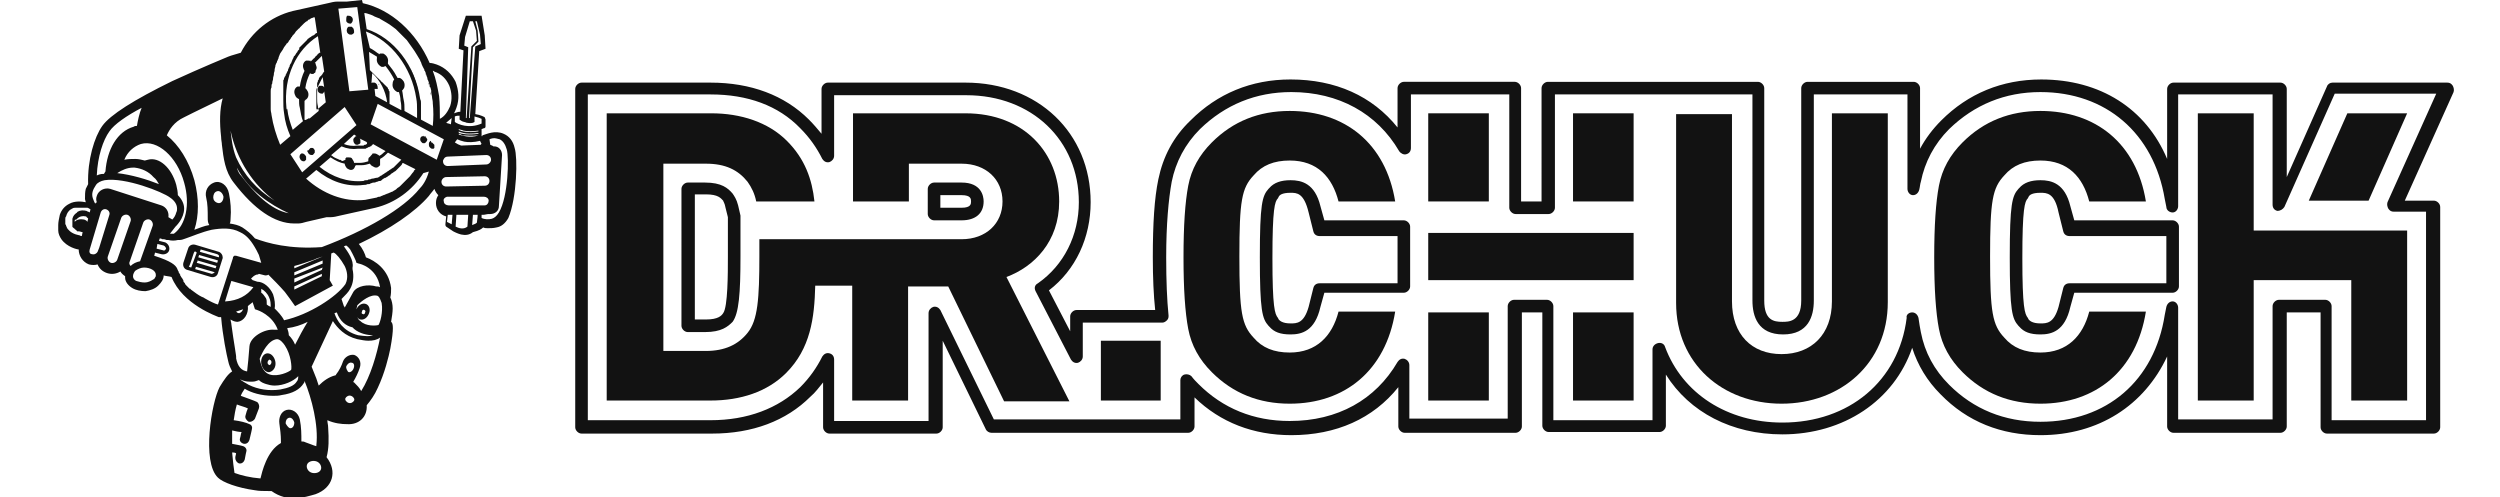 <?xml version="1.0" encoding="utf-8"?>
<!-- Generator: Adobe Illustrator 23.1.0, SVG Export Plug-In . SVG Version: 6.00 Build 0)  -->
<svg version="1.1" id="圖層_1" xmlns="http://www.w3.org/2000/svg" xmlns:xlink="http://www.w3.org/1999/xlink" x="0px" y="0px"
	 viewBox="0 0 317.7 63.2" style="enable-background:new 0 0 317.7 63.2;" xml:space="preserve">
<style>
	.st0{fill:#121212;}
</style>
<g>
	<g>
		<path class="st0" d="M139.9,50.9v-7.6h7.6v7.6H139.9z"/>
		<path class="st0" d="M163.9,51.3c-3.9,0-7.2-1.3-9.9-4c-1.6-1.6-2.6-3.4-3-5.5c-0.4-2.1-0.6-5.1-0.6-9.1s0.2-7,0.6-9.1
			c0.4-2.1,1.4-3.9,3-5.5c2.7-2.7,6-4,9.9-4c7,0,12.2,4.1,13.4,11.5h-7.2c-0.8-3.1-2.7-5.2-6.2-5.2c-2,0-3.5,0.6-4.6,1.9
			c-1.5,1.6-1.8,3.2-1.8,10.3s0.3,8.7,1.8,10.3c1.1,1.3,2.6,1.9,4.6,1.9c3.4,0,5.4-2.1,6.2-5.2h7.2
			C176.1,47.1,170.9,51.3,163.9,51.3z"/>
		<path class="st0" d="M259.3,51.3c-3.9,0-7.2-1.3-9.9-4c-1.6-1.6-2.6-3.4-3-5.5c-0.4-2.1-0.6-5.1-0.6-9.1s0.2-7,0.6-9.1
			c0.4-2.1,1.4-3.9,3-5.5c2.7-2.7,6-4,9.9-4c7,0,12.2,4.1,13.4,11.5h-7.2c-0.8-3.1-2.7-5.2-6.2-5.2c-2,0-3.5,0.6-4.6,1.9
			c-1.5,1.6-1.8,3.2-1.8,10.3s0.3,8.7,1.8,10.3c1.1,1.3,2.6,1.9,4.6,1.9c3.4,0,5.4-2.1,6.2-5.2h7.2
			C271.5,47.1,266.3,51.3,259.3,51.3z"/>
		<path class="st0" d="M298.8,50.9V35.6h-12.4v15.3h-7.1V14.4h7.1v14.9h19.5v21.6H298.8z"/>
		<path class="st0" d="M226.4,51.3c-7.5,0-13.4-5.1-13.4-12.8v-24h7.1v23.8c0,4.2,2.5,6.7,6.3,6.7s6.4-2.5,6.4-6.7V14.4h7.1v24
			C239.9,46.2,233.9,51.3,226.4,51.3z"/>
		<path class="st0" d="M127.9,35.2c3.5-1.3,6.7-4.5,6.7-9.6c0-6.1-4.4-11.2-11.9-11.2h-14.3v11.2h7.1v-4.8h6.7c3.1,0,5.2,2,5.2,4.8
			c0,2.8-2.1,4.8-5.2,4.8l-25.7,0c0,0.7,0,1.4,0,2.1c0,5.5-0.2,8.2-1.5,9.8c-1.2,1.5-2.9,2.3-5.3,2.3h-5.4V20.8h5.4
			c2.5,0,4.1,0.8,5.3,2.3c0.5,0.7,0.9,1.5,1.1,2.5h7.4c-0.3-2.8-1.2-5.4-3.5-7.7c-2.4-2.4-5.9-3.5-9.6-3.5H77.1v36.5h13.2
			c3.8,0,7.2-1.1,9.6-3.5c3.1-3.1,3.6-7,3.7-11.1h4.7v14.6h7.1V36.4h5.1l7.1,14.6h8.3L127.9,35.2z"/>
		<rect x="181.5" y="14.4" class="st0" width="7.7" height="11.2"/>
		<rect x="181.5" y="29.6" class="st0" width="26.1" height="6"/>
		<polygon class="st0" points="301,25.5 305.9,14.4 298.3,14.4 293.4,25.5 		"/>
		<rect x="199.9" y="14.4" class="st0" width="7.7" height="11.2"/>
		<rect x="181.5" y="39.7" class="st0" width="7.7" height="11.2"/>
		<rect x="199.9" y="39.7" class="st0" width="7.7" height="11.2"/>
	</g>
	<path class="st0" d="M259.3,55.3c-5,0-9.3-1.7-12.7-5.2c-1.7-1.7-2.9-3.7-3.6-5.9c-2.3,6.7-8.7,11-16.5,11
		c-6.4,0-11.8-2.8-14.8-7.6v6.5c0,0.4-0.4,0.8-0.8,0.8h-14.1c-0.4,0-0.8-0.4-0.8-0.8V39.7h-2.6v14.5c0,0.4-0.4,0.8-0.8,0.8h-14.1
		c-0.4,0-0.8-0.4-0.8-0.8v-5c-3.2,4-7.9,6.1-13.6,6.1c-4.8,0-9-1.6-12.3-4.8v3.7c0,0.4-0.4,0.8-0.8,0.8h-25c-0.3,0-0.6-0.2-0.7-0.4
		l-5.5-11.3v11c0,0.4-0.4,0.8-0.8,0.8h-13.6c-0.4,0-0.8-0.4-0.8-0.8v-5.7c-0.5,0.6-1,1.3-1.6,1.8c-3.1,3.1-7.4,4.7-12.5,4.7H73.9
		c-0.4,0-0.8-0.4-0.8-0.8v-43c0-0.4,0.4-0.8,0.8-0.8h16.4c5.1,0,9.4,1.6,12.5,4.7c0.6,0.6,1.1,1.2,1.6,1.8v-5.7
		c0-0.4,0.4-0.8,0.8-0.8h17.5c9.2,0,15.9,6.4,15.9,15.2c0,4.5-1.9,8.6-5.3,11.2l2.7,5.2v-1.9c0-0.4,0.4-0.8,0.8-0.8h10
		c-0.2-1.9-0.3-4.1-0.3-6.7c0-4.3,0.2-7.5,0.7-9.9c0.6-2.9,1.9-5.4,4.1-7.5c3.4-3.4,7.7-5.2,12.7-5.2c5.7,0,10.4,2.1,13.6,6.1v-5
		c0-0.4,0.4-0.8,0.8-0.8h14.1c0.4,0,0.8,0.4,0.8,0.8v14.4h2.6V11.2c0-0.4,0.4-0.8,0.8-0.8h26.7c0.4,0,0.8,0.4,0.8,0.8v27
		c0,2.5,1.2,2.7,2.3,2.7c0.8,0,2.4,0,2.4-2.7v-27c0-0.4,0.4-0.8,0.8-0.8h13.5c0.4,0,0.8,0.4,0.8,0.8v7.7c0.7-1.3,1.6-2.5,2.7-3.6
		c3.4-3.4,7.7-5.2,12.7-5.2c7.5,0,13.3,3.7,16,10.1v-8.9c0-0.4,0.4-0.8,0.8-0.8h13.6c0.4,0,0.8,0.4,0.8,0.8v11.2l5.1-11.5
		c0.1-0.3,0.4-0.5,0.7-0.5h14.6c0.3,0,0.5,0.1,0.7,0.4c0.1,0.2,0.2,0.5,0.1,0.8l-6.2,13.8h3.7c0.4,0,0.8,0.4,0.8,0.8v28
		c0,0.4-0.4,0.8-0.8,0.8h-13.6c-0.4,0-0.8-0.4-0.8-0.8V39.7h-4.3v14.5c0,0.4-0.4,0.8-0.8,0.8h-13.6c-0.4,0-0.8-0.4-0.8-0.8v-8.9
		C272.5,51.5,266.7,55.3,259.3,55.3z M243,39.7c0.4,0,0.7,0.3,0.8,0.7c0.1,0.7,0.2,1.3,0.3,1.8c0.5,2.6,1.7,4.8,3.6,6.7
		c3.1,3.1,7,4.7,11.6,4.7c8.4,0,14.5-5.2,15.8-13.6l0.2-1c0.1-0.4,0.4-0.7,0.8-0.7c0.4,0,0.7,0.4,0.7,0.8v14.2h12V38.9
		c0-0.4,0.4-0.8,0.8-0.8h5.9c0.4,0,0.8,0.4,0.8,0.8v14.5h12V26.9h-4.1c-0.3,0-0.5-0.1-0.7-0.4c-0.1-0.2-0.2-0.5-0.1-0.8l6.2-13.8
		h-12.9l-6.4,14.4c-0.2,0.3-0.5,0.5-0.9,0.5c-0.4-0.1-0.6-0.4-0.6-0.8V12h-12v14.2c0,0.4-0.3,0.8-0.7,0.8c-0.4,0-0.8-0.3-0.8-0.7
		l-0.2-1c-1.4-8.4-7.5-13.6-15.8-13.6c-4.5,0-8.4,1.6-11.6,4.7c-1.9,1.9-3.1,4.2-3.6,6.7c-0.1,0.3-0.1,0.6-0.2,1
		c-0.1,0.4-0.4,0.7-0.8,0.7c-0.4,0-0.7-0.4-0.7-0.8V12h-11.9v26.2c0,2-0.7,4.3-3.9,4.3c-3.2,0-3.9-2.3-3.9-4.3V12h-25.1v14.4
		c0,0.4-0.4,0.8-0.8,0.8h-4.2c-0.4,0-0.8-0.4-0.8-0.8V12h-12.5v6.8c0,0.4-0.2,0.7-0.6,0.8c-0.3,0.1-0.7-0.1-0.9-0.4
		c-2.8-4.8-7.7-7.5-13.7-7.5c-4.5,0-8.4,1.6-11.6,4.7c-1.9,1.9-3.1,4.2-3.6,6.7c-0.4,2.2-0.7,5.4-0.7,9.6c0,3,0.1,5.4,0.3,7.4
		c0,0.2,0,0.4-0.2,0.6c-0.2,0.2-0.4,0.3-0.6,0.3h-10.1v4.3c0,0.4-0.3,0.7-0.6,0.8c-0.4,0.1-0.7-0.1-0.9-0.4l-4.5-8.7
		c-0.2-0.4-0.1-0.8,0.3-1c3.3-2.3,5.2-6.1,5.2-10.3c0-7.9-6-13.6-14.3-13.6H106v7.7c0,0.4-0.3,0.7-0.6,0.8c-0.4,0.1-0.7-0.1-0.9-0.4
		c-0.7-1.4-1.6-2.7-2.8-3.9C98.9,13.4,95,12,90.3,12H74.7v41.4h15.6c4.7,0,8.6-1.5,11.4-4.2c1.2-1.2,2.1-2.5,2.8-3.9
		c0.2-0.3,0.5-0.5,0.9-0.4c0.4,0.1,0.6,0.4,0.6,0.8v7.8h12V39.8c0-0.4,0.3-0.7,0.6-0.8c0.4-0.1,0.7,0.1,0.9,0.4l6.8,13.9H150v-5
		c0-0.3,0.2-0.6,0.5-0.7c0.3-0.1,0.7,0,0.9,0.2c0.3,0.4,0.6,0.7,0.9,1c3.1,3.1,7,4.7,11.6,4.7c6.1,0,10.9-2.7,13.7-7.5
		c0.2-0.3,0.5-0.5,0.9-0.4c0.3,0.1,0.6,0.4,0.6,0.8v6.8h12.5V38.9c0-0.4,0.4-0.8,0.8-0.8h4.2c0.4,0,0.8,0.4,0.8,0.8v14.5H210v-9
		c0-0.4,0.3-0.7,0.7-0.8c0.4-0.1,0.8,0.1,0.9,0.5c2.2,5.9,7.9,9.6,14.9,9.6c8.5,0,14.8-5.3,15.8-13.3C242.2,40,242.6,39.7,243,39.7
		C243,39.7,243,39.7,243,39.7z M259.3,42.5c-1.3,0-2.1-0.3-2.7-1l-0.1-0.1c-0.8-0.9-1.1-1.9-1.1-8.7c0-6.8,0.3-7.8,1.1-8.7l0.1-0.1
		c0.6-0.7,1.5-1,2.7-1c1.4,0,3.1,0.4,3.8,3.3l0.5,1.8h12.5c0.4,0,0.8,0.4,0.8,0.8v7.6c0,0.4-0.4,0.8-0.8,0.8h-12.5l-0.5,1.8
		C262.4,42.1,260.7,42.5,259.3,42.5z M259.3,24.5c-1.1,0-1.4,0.3-1.5,0.5l-0.1,0.2c-0.4,0.4-0.7,1.3-0.7,7.6c0,6.3,0.3,7.1,0.7,7.6
		l0.1,0.2c0.1,0.1,0.4,0.5,1.5,0.5c0.8,0,1.7,0,2.3-2.1l0.6-2.4c0.1-0.4,0.4-0.6,0.8-0.6h12.3v-6H263c-0.4,0-0.7-0.2-0.8-0.6
		l-0.6-2.4C261.1,24.5,260.1,24.5,259.3,24.5z M164,42.5c-1.3,0-2.1-0.3-2.7-1l-0.1-0.1c-0.8-0.9-1.1-1.9-1.1-8.7
		c0-6.8,0.3-7.8,1.1-8.7l0.1-0.1c0.6-0.7,1.5-1,2.7-1c1.4,0,3.1,0.4,3.8,3.3l0.5,1.8h10.1c0.4,0,0.8,0.4,0.8,0.8v7.6
		c0,0.4-0.4,0.8-0.8,0.8h-10.1l-0.5,1.8C167.1,42.1,165.4,42.5,164,42.5z M164,24.5c-1.1,0-1.4,0.3-1.5,0.5l-0.1,0.2
		c-0.4,0.4-0.7,1.3-0.7,7.6c0,6.3,0.3,7.1,0.7,7.6l0.1,0.2c0.1,0.1,0.4,0.5,1.5,0.5c0.8,0,1.7,0,2.3-2.1l0.6-2.4
		c0.1-0.4,0.4-0.6,0.8-0.6h9.9v-6l-9.9,0c-0.4,0-0.7-0.2-0.8-0.6l-0.6-2.4C165.7,24.5,164.8,24.5,164,24.5z M89.6,42.2h-2.2
		c-0.4,0-0.8-0.4-0.8-0.8V24c0-0.4,0.4-0.8,0.8-0.8h2.2c2.1,0,2.9,0.7,3.5,1.4c0.2,0.3,0.5,0.7,0.7,1.5l0.3,1.3c0,0.1,0,0.1,0,0.2
		l0,2.9c0,0.6,0,1.3,0,2.1c0,4.7-0.2,7.2-1,8.3C92.5,41.5,91.7,42.2,89.6,42.2z M88.3,40.6h1.4c1.6,0,2-0.5,2.2-0.8
		c0.6-0.8,0.6-5.1,0.6-7.2c0-0.7,0-1.4,0-2.1l0-2.9l-0.3-1.2c-0.1-0.6-0.3-0.8-0.3-0.9c-0.3-0.3-0.6-0.8-2.2-0.8h-1.4V40.6z
		 M122.2,28l-3.5,0c-0.4,0-0.8-0.4-0.8-0.8V24c0-0.4,0.4-0.8,0.8-0.8h3.5c2.5,0,2.8,1.7,2.8,2.4C125,27.1,124,28,122.2,28z
		 M119.5,26.4l2.7,0c1.2,0,1.2-0.5,1.2-0.8s0-0.8-1.2-0.8h-2.7V26.4z"/>
</g>
<g>
	<g>
		<path class="st0" d="M65.4,18.8c-0.2-0.9-0.7-1.5-1.4-1.8c-1.1-0.5-2.3,0.1-2.4,0.1l-0.3,0.1l0,0.1c0,0-0.1,0-0.1,0l0-0.9
			c0.1,0,0.2-0.1,0.3-0.1c0.1,0,0.2-0.1,0.2-0.2l0-0.9c0-0.1-0.1-0.2-0.1-0.3c0,0-0.5-0.3-1.2-0.4l0.5-8l0.8-0.3l-0.1-1.7L61.2,2
			l-2,0l-0.8,2.5l-0.1,1.7l0.6,0.2l-0.4,7.8c-0.3,0-0.5,0.1-0.8,0.2c0.1-0.2,0.2-0.4,0.3-0.7c0.4-1.1,0.3-2.2-0.1-3.3
			c-0.5-1-1.3-1.8-2.4-2.2c-0.3-0.1-0.6-0.2-0.9-0.2c-1.7-3.9-4.9-6.8-8.5-7.6L46,0l-1.9,0.2c-0.4,0-0.8,0-1.2,0
			c-0.4,0-0.8,0.1-1.2,0.2c0,0,0,0,0,0l-4.5,1c-2.8,0.7-5.2,2.6-6.6,5.3C30,6.9,29.5,7,29,7.2l0,0c0,0-3.4,1.4-7.1,3.1
			c-4.9,2.4-7.9,4.3-8.9,5.7c-1,1.4-1.9,4.3-1.8,7.4c-0.1,0.2-0.2,0.4-0.3,0.6c-0.1,0.4-0.1,0.8-0.1,1.3c0,0.1,0.1,0.3,0.1,0.4
			c-0.5-0.1-1.4-0.2-2.1,0.2c-0.6,0.3-1,0.8-1.2,1.4c-0.1,0.5-0.2,0.9-0.2,1.3c0,0,0,0,0,0l0,0.7c0,0.4,0.2,0.8,0.4,1.1
			c0.7,1,2,1.3,2.2,1.3c0,0.8,0.5,1.6,1.3,1.9c0.4,0.1,0.8,0.1,1.1,0c0.2,0.5,0.6,0.9,1.2,1.1c0.6,0.2,1.2,0.1,1.7-0.2
			c0.1,0.2,0.3,0.4,0.6,0.6c0,0.1,0,0.1,0,0.2c0,0.5,0.4,1,0.9,1.3c0.5,0.3,1.1,0.4,1.7,0.4c0.6-0.1,1.2-0.3,1.6-0.7
			c0.4-0.4,0.7-0.8,0.7-1.3c0.3,0.1,0.7,0.1,1,0.2c1.4,3.5,5.8,5,6,5.1c0.1,0,0.2,0,0.3,0c0.2,2.4,0.7,4.8,0.9,5.6
			c0.1,0.5,0.3,0.9,0.5,1.3c-0.5,0.3-1,1-1.6,2c-1,1.9-2.3,9.5-0.2,11.5c0.6,0.6,2.5,1.3,4.7,1.6c0.5,0.1,1.1,0.1,1.7,0.1
			c0.1,0,0.3,0,0.4,0c2.1,1.5,4.2,0.8,5.6,0.4c2.2-0.8,2.8-2.9,1.4-4.7c0.3-1.1,0.3-2.3,0.2-3.8c0-0.3-0.1-0.6-0.1-0.9
			c0.9,0.4,1.8,0.5,2.5,0.5c1.6,0.1,2.6-1,2.5-2.4c0.5-0.6,1-1.3,1.4-2.2c0.9-1.9,1.4-4,1.6-5c0.5-2.7,0.3-3.1,0.2-3.3
			c0,0-0.1-0.1-0.1-0.1c0.1-0.6,0.2-1.2,0.2-1.7c0-0.5-0.1-1-0.3-1.4c0.1-0.4,0.1-0.8,0.1-1.2c-0.3-2.4-2.1-3.5-3.2-3.9
			c-0.1-0.4-0.4-1.1-0.9-1.7c4-1.9,7.2-4.1,8.9-6.1c0.2-0.3,0.5-0.6,0.7-0.9c0.1,0.3,0.3,0.6,0.5,0.8c-0.2,0.3-0.3,0.6-0.3,1
			c0,0.8,0.5,1.5,1.3,1.7l-0.1,1c0,0.1,0,0.2,0.1,0.3l0.9,0.6l0,0l0.2,0.1c0,0,0.4,0.2,0.8,0.3c0.5,0.1,1,0.1,1.5-0.3
			c0.8-0.2,1.1-0.4,1.3-0.6c0.2,0.1,0.4,0.1,0.6,0.1c0.3,0,0.7,0,1.1-0.1c0.6-0.1,1.1-0.5,1.5-1.2C65.7,25.1,65.8,20,65.4,18.8z
			 M44.5,31.7c0.4,0.7,0.7,1.4,0.7,1.4l0.1,0.3l0.3,0.1c0.1,0,2.3,0.5,2.7,3c0,0,0,0,0,0c-0.2-0.1-0.3-0.1-0.5-0.1
			c-1-0.3-2.4-0.1-2.9,0.7c-0.4,0.7-0.8,1.5-1.1,2c0-0.1,0-0.1-0.1-0.2l0,0c-0.1-0.3-0.2-0.6-0.3-0.9c0.5-0.5,0.9-0.9,1.1-1.3
			c0.4-0.7,0.5-1.6,0.3-2.5c0-0.1,0-0.1,0-0.2c0.2-0.9-0.6-2-1.1-2.7c0.1,0,0.2-0.1,0.3-0.1C44.3,31.4,44.4,31.6,44.5,31.7z
			 M48.5,38.5c0.2,1.2-0.2,2.5-0.4,2.8c-0.3,0.1-1.6,0.2-2.3-0.5c-0.2-0.1-0.3-0.3-0.4-0.5c0.1,0.1,0.2,0.3,0.4,0.3
			c0.4,0.1,0.9-0.2,1.1-0.8c0.2-0.5,0-1.1-0.5-1.2c-0.4-0.1-0.9,0.2-1.1,0.7c0-0.2,0.1-0.3,0.1-0.5c0.5-0.5,1.7-1.5,2.6-1.2
			C48.3,37.8,48.4,38.3,48.5,38.5z M19.8,34.9c0,0.1,0,0.2,0,0.2c-0.1,0.2-0.2,0.4-0.3,0.4c-0.3,0.2-0.7,0.4-1.1,0.4
			c-0.4,0-0.8-0.1-1.1-0.2c-0.2-0.1-0.4-0.3-0.4-0.6c0-0.3,0.2-0.6,0.3-0.7c0.3-0.2,0.7-0.4,1.1-0.4C19.1,34,19.8,34.4,19.8,34.9z
			 M13.7,32.6l1.7-4.9c0.1-0.3,0.5-0.5,0.8-0.4c0.3,0.1,0.5,0.5,0.4,0.8L14.9,33c-0.1,0.3-0.5,0.5-0.8,0.4
			C13.8,33.3,13.6,32.9,13.7,32.6z M9.7,27.9C9.7,27.8,9.7,27.8,9.7,27.9c0.1-0.1,0.1-0.1,0.1-0.1c0.3-0.3,0.7-0.4,1.1-0.3
			c0,0,0,0,0,0c0,0,0,0,0,0c0,0,0.1,0,0.1,0.1c0,0,0,0,0,0c0,0,0,0,0,0c0,0,0,0,0,0c0,0,0.1,0,0.1,0.1c0,0,0,0,0,0c0,0,0,0,0,0
			c0,0,0,0,0,0c0,0,0.1,0,0.1,0.1c0,0,0,0,0,0c0,0,0,0,0,0l-0.1,0.4C11,28,10.9,28,10.7,27.9c-0.5-0.1-1,0-1.2,0.3c0,0,0,0,0-0.1
			c0,0,0-0.1,0-0.1c0,0,0-0.1,0.1-0.1C9.6,28,9.7,27.9,9.7,27.9z M46.8,11.4l-2.4,0.2L43,1.1l2.4-0.2L46.8,11.4z M52.9,12.5
			C53,13,53,13.5,53,14c0,0.1,0,0.1,0,0.2l0,0c0,0.1,0,0.2,0,0.3l0,0c0,0.1,0,0.1,0,0.2v0c0,0.1,0,0.2,0,0.3c0,0,0,0,0,0
			c0,0,0,0,0,0l-1.6-0.9c0-0.1,0-0.1,0-0.2c0-0.4,0-0.8-0.1-1.2c-0.1-0.4-0.1-0.8-0.2-1.2c0,0,0,0,0,0l0,0c0,0,0.1-0.1,0.1-0.1
			c0.1-0.1,0.2-0.3,0.2-0.4c0,0,0,0,0,0l0,0l0,0c0.1-0.5-0.2-0.9-0.6-1.1c0,0,0,0,0,0c0,0,0,0,0,0l0,0c0,0,0,0,0,0
			c-0.1,0-0.2,0-0.2,0c0,0,0,0-0.1,0c0,0,0,0-0.1,0c0,0,0,0,0,0c0,0,0,0,0.1,0l0,0l0,0c0-0.1-0.1-0.2-0.1-0.2
			c-0.3-0.6-0.7-1.1-1.1-1.6l0,0l0,0c0,0,0,0,0-0.1c0,0,0,0,0,0v0c0,0,0,0,0,0c0,0,0,0,0,0c0,0,0-0.1,0-0.1c0,0,0,0,0,0l0,0
			c0,0,0,0,0,0c0,0,0,0,0,0c0.1-0.5-0.2-0.9-0.6-1.1c0,0,0,0,0,0c0,0,0,0,0,0l0,0c0,0,0,0,0,0c-0.1,0-0.2,0-0.2,0c0,0,0,0,0,0
			c0,0,0,0,0,0l0,0c0,0,0,0,0,0c0,0-0.1,0-0.1,0c0,0,0,0,0,0l0,0c0,0,0,0,0,0c0,0,0,0,0,0c0,0,0,0,0,0c0,0,0,0,0,0c0,0,0,0,0,0
			c0,0,0,0-0.1,0c0,0,0,0,0,0c0,0,0,0,0,0c0,0,0,0,0,0c0,0,0,0-0.1,0.1l0,0c0,0,0,0,0,0c0,0,0,0,0,0c0,0-0.1,0-0.1-0.1l0,0
			c0,0,0.1,0,0.1,0.1h0c-0.4-0.3-0.8-0.6-1.2-0.8L46.5,4C49.7,5.2,52.3,8.5,52.9,12.5z M59,5.8l0.1-1.1l0.6-2l0.4,0l0.4,1.2l0.1,1.3
			l-0.7,0.7l-0.6,9.1c0,0-0.1,0-0.1,0L59.5,6L59,5.8z M61.1,5.6l-0.7,0.3L59.7,15c0,0-0.1,0-0.1,0l0.5-9l0.7-0.7l-0.1-1.4l-0.3-1.2
			l0.2,0L61,4.4L61.1,5.6z M58.7,15.4c0.2,0.1,0.4,0.1,0.6,0.2c0.5,0.1,0.8,0,0.8,0l0.2-0.1l0-0.7c0.4,0.1,0.7,0.2,0.9,0.3l0,0.6
			c-1.6,0.7-3,0.1-3.4-0.2l0-0.7c0.2-0.1,0.4-0.1,0.6-0.1l0,0.5L58.7,15.4z M52.4,22c-0.1,0.1-0.2,0.3-0.3,0.4
			c-0.1,0.1-0.1,0.1-0.2,0.2c-0.1,0.1-0.2,0.2-0.3,0.3c0,0,0.1-0.1,0.1-0.1c-0.1,0.1-0.1,0.1-0.2,0.2c0,0-0.1,0.1-0.1,0.1
			c0,0-0.1,0.1-0.1,0.1c0,0-0.1,0.1-0.1,0.1c-0.1,0.1-0.2,0.2-0.3,0.3c0,0,0,0,0,0c-0.1,0.1-0.2,0.2-0.4,0.3c0,0-0.1,0.1-0.1,0.1
			c0,0-0.1,0.1-0.1,0.1c-0.1,0-0.1,0.1-0.2,0.1c0,0,0,0,0,0c-0.1,0.1-0.3,0.2-0.4,0.2c0,0,0,0,0,0c-0.1,0.1-0.3,0.1-0.4,0.2
			c0,0,0,0-0.1,0c-0.1,0.1-0.3,0.1-0.4,0.2c0,0,0,0-0.1,0c0,0,0,0,0,0c-0.1,0.1-0.3,0.1-0.4,0.2c0,0,0,0,0,0c0,0,0,0,0,0
			C48.2,25,48,25,47.9,25.1c0,0,0,0,0,0c0,0,0,0,0,0c-0.5,0.1-1,0.2-1.5,0.3c-2.7,0.3-5.4-0.8-7.5-2.7l1.3-1.1
			c1.7,1.4,3.8,2.2,6,1.9c0.2,0,0.3,0,0.5-0.1c0,0,0,0,0,0c0,0,0.1,0,0.1,0c0,0,0,0,0,0c0.1,0,0.2,0,0.3-0.1c0,0,0,0,0,0
			c0.1,0,0.2-0.1,0.4-0.1c0,0,0,0,0,0c0,0,0.1,0,0.1,0c0,0,0,0,0,0c0.1,0,0.2-0.1,0.3-0.1c0,0,0,0,0,0c0,0,0,0,0,0c0,0,0,0,0,0
			c0.1,0,0.2-0.1,0.3-0.1c0,0,0,0,0,0c0,0,0.1,0,0.1,0c0,0,0,0,0,0c0.1,0,0.2-0.1,0.3-0.2c0,0,0,0,0,0c0,0,0,0,0,0c0,0,0,0,0,0
			c0.1-0.1,0.2-0.1,0.3-0.2c0,0,0,0,0,0c0,0,0.1,0,0.1,0c0,0,0,0,0,0c0.1-0.1,0.2-0.1,0.3-0.2c0,0,0,0,0,0c0,0,0,0,0,0c0,0,0,0,0,0
			c0.1-0.1,0.2-0.1,0.3-0.2c0,0,0,0,0,0c0,0,0,0,0.1-0.1c0,0,0,0,0,0c0.1-0.1,0.2-0.1,0.3-0.2c0,0,0,0,0,0c0,0,0,0,0,0c0,0,0,0,0,0
			c0.1-0.1,0.2-0.1,0.3-0.2c0,0,0,0,0,0c0,0,0,0,0.1-0.1c0,0,0,0,0,0c0.1-0.1,0.2-0.2,0.3-0.3c0,0,0,0,0,0c0,0,0,0,0,0c0,0,0,0,0,0
			c0,0,0.1-0.1,0.1-0.1l0,0c0,0,0,0,0,0c0,0,0,0,0,0c0,0,0.1-0.1,0.1-0.1c0,0,0,0,0,0c0,0,0,0,0,0c0,0,0,0,0,0
			c0.1-0.1,0.2-0.2,0.2-0.3c0,0,0,0,0,0c0,0,0,0,0.1-0.1c0,0,0,0,0,0c0,0,0,0,0,0l1.6,0.8c0,0-0.1,0.1-0.1,0.1c0,0-0.1,0.1-0.1,0.1
			c0,0,0,0,0,0C52.6,21.8,52.5,21.9,52.4,22z M26.9,29.2c1.2-0.2,2.5-0.3,3.6,0.3c0.9,0.4,1.5,1.2,2.1,2.3c0.1,0.2,0.2,0.4,0.3,0.6
			c0.1,0.3,0.2,0.7,0.3,1L30,32.5c-0.1,0-0.2,0-0.2,0c0,0-0.1,0-0.1,0.1c-0.1,0-0.1,0.1-0.1,0.2l-1.9,5.9c-0.4-0.1-1-0.4-1.7-0.8
			c0,0,0,0,0,0c-0.1-0.1-0.2-0.1-0.4-0.2c-0.4-0.2-0.8-0.5-1.2-0.8c0,0,0,0,0,0c0,0,0,0,0,0c-0.1-0.1-0.2-0.1-0.2-0.2c0,0,0,0-0.1,0
			c-0.1-0.1-0.2-0.2-0.3-0.3c0,0,0,0-0.1-0.1c-0.1-0.1-0.2-0.2-0.2-0.3c0,0,0,0,0,0c-0.1-0.1-0.2-0.2-0.2-0.3c0,0,0,0,0-0.1
			c-0.1-0.1-0.1-0.2-0.2-0.3c0,0,0,0,0,0c0,0,0,0,0,0c0,0,0,0,0,0c-0.1-0.1-0.1-0.2-0.2-0.3c0,0,0,0,0,0c0,0,0,0,0-0.1c0,0,0,0,0,0
			c-0.1-0.1-0.1-0.2-0.2-0.3c0,0,0,0,0,0c0,0,0,0,0-0.1c0,0,0,0,0,0c-0.1-0.1-0.1-0.2-0.2-0.4c0,0,0,0,0,0c0,0,0,0,0,0c0,0,0,0,0,0
			l0,0c-0.2-0.4-0.7-0.9-2.9-1.6l0.1-0.4l0.8,0.2c0.4,0.1,0.9-0.1,1-0.5c0.1-0.4-0.1-0.8-0.5-1l-0.8-0.2l0.1-0.3
			c0.1,0,0.2,0,0.3,0.1c0.1,0,0.2,0,0.2,0c0.2,0,0.3,0.1,0.4,0.1c0.1,0,0.1,0,0.2,0c0.4,0.1,0.8,0.1,1.2,0c0.1,0,0.1,0,0.2,0
			c0.3,0,0.5-0.1,0.8-0.2C24.5,30,25.6,29.5,26.9,29.2C26.8,29.2,26.9,29.2,26.9,29.2z M27.1,25.1c0-0.3,0.1-0.7,0.5-0.8
			c0.3-0.1,0.7,0.2,0.8,0.7c0,0.5-0.3,0.9-0.7,0.8C27.3,25.7,27.1,25.4,27.1,25.1z M46,39.6c0-0.2,0.2-0.3,0.3-0.2
			c0.1,0,0.2,0.2,0.1,0.3c0,0.2-0.2,0.3-0.3,0.2C46,39.9,45.9,39.8,46,39.6z M44.1,46.4c0.1-0.2,0.4-0.4,0.6-0.3
			c0.3,0,0.4,0.4,0.2,0.8c-0.2,0.4-0.6,0.5-0.7,0.3C44,46.9,43.9,46.6,44.1,46.4z M45,50.9c-0.1,0.2-0.4,0.4-0.7,0.3
			s-0.5-0.4-0.4-0.6c0.1-0.2,0.4-0.4,0.7-0.3C44.9,50.4,45.1,50.7,45,50.9z M35.6,49.5c-1.4,0.2-2.8,0-4-0.6
			c-0.5-0.3-0.9-0.5-1.1-0.7c0,0,0,0,0,0c0.4,0.2,0.8,0.3,1.2,0.3c0.1,0,0.3,0,0.4,0c0.3,0,0.5-0.1,0.8-0.2c0.3,0.3,0.6,0.4,0.9,0.5
			c0.3,0.1,0.7,0.2,1.1,0.2c1.2,0,2.4-0.6,2.9-1.1c0,0,0.1-0.1,0.1-0.1c0,0.2,0,0.5-0.2,0.7C37.4,49,36.7,49.3,35.6,49.5z
			 M30.4,39.8c-0.2,0-0.3-0.1-0.4-0.2c0.3-0.1,0.6-0.2,0.9-0.3C30.8,39.5,30.7,39.7,30.4,39.8z M39.1,40.9c-0.5,0.8-1.1,1.9-1.6,2.9
			c-0.2-0.5-0.5-0.9-0.8-1.2c0-0.3-0.1-0.6-0.2-0.9C37.4,41.6,38.3,41.3,39.1,40.9z M37,47c-0.3,0.3-1.7,0.9-2.7,0.6
			c-0.7-0.2-1.1-0.9-1.3-2c0.3-0.8,1.1-2.4,2.2-2.5c0.4,0,0.8,0.5,1,0.8C37,45.1,37.1,46.7,37,47z M36.1,40.7
			c-0.3-0.6-0.8-1.1-1.2-1.5c0.1-0.5,0-1.2-0.2-1.8c-0.4-0.9-1.2-1.6-2-1.6l-0.6-0.2c-0.1-0.1-0.2-0.2-0.2-0.2
			c0.2-0.2,0.4-0.4,0.7-0.5c0.1,0,0.2,0,0.3-0.1l0.8,0.2c0.1,0,0.3,0,0.4-0.1c0,0,0,0,0,0c0.6,0.6,1.4,1.4,2.1,2.2
			c0.4,0.5,0.8,1.1,1.3,1.8l4.8-2.6c0,0-0.1-0.2-0.4-0.7l0.2-3.4c0.1,0,0.2-0.1,0.3-0.1c0.3,0.1,0.9,0.8,1.4,1.7
			c0.3,0.6,0.5,1.5,0.1,2.3C42.8,37.7,39.3,40,36.1,40.7z M40.9,34.3l-3.5,1.6l0-0.5L41,34L40.9,34.3z M37.4,36.8l0-0.4l3.5-1.6
			l0,0.3L37.4,36.8z M41,33.5L37.4,35l0-0.4l3.6-1.5L41,33.5z M41,32.6l-3.6,1.5l0-0.3c0.8-0.2,1.6-0.5,2.5-0.8
			C40.3,32.8,40.7,32.7,41,32.6L41,32.6z M32.2,36.5c-0.8,1.1-2,1.7-3.5,1.8c0,0-0.1,0-0.1,0l0,0l0.8-2.6L32.2,36.5z M33.8,37.9
			c-0.2-0.3-0.4-0.6-0.6-0.7c0,0,0,0,0,0c0,0,0-0.1,0-0.1c0,0,0-0.1,0-0.1l0-0.3c0.4,0.2,0.8,0.6,1,1.1c0.2,0.4,0.2,0.8,0.2,1.2
			c-0.2-0.1-0.4-0.2-0.5-0.3C33.9,38.3,33.9,38.1,33.8,37.9z M42.8,39.7C42.8,39.7,42.8,39.7,42.8,39.7c0.4,1.1,1.1,1.7,2,1.9
			c0.1,0.1,0.1,0.1,0.2,0.2c0.7,0.6,1.7,0.8,2.4,0.8c-0.5,0.2-1.1,0.1-1.9,0c-1.9-0.5-2.7-1.9-3-2.8L42.8,39.7z M20.2,23.4
			c-1.5-0.6-3.5-1.2-5.3-1.4c0.6-0.4,1.3-0.7,2-0.7c0.1,0,0.1,0,0.2,0c0.9,0.1,1.8,0.5,2.4,1.2C19.9,22.8,20,23.1,20.2,23.4z
			 M21.1,31.6c-0.1,0.2-0.2,0.3-0.4,0.2l-0.8-0.2L20,31l0.8,0.2C21,31.3,21.1,31.5,21.1,31.6z M16.5,33.2l1.7-4.9
			c0.1-0.3,0.5-0.5,0.8-0.4c0.3,0.1,0.5,0.5,0.4,0.8l-1.6,4.5c-0.5,0.1-0.9,0.3-1.2,0.6c0,0,0,0,0,0C16.4,33.6,16.4,33.4,16.5,33.2z
			 M22.1,29.7c-0.2,0-0.3,0-0.5,0l0.7-0.9c0,0,1.1-1,1.1-2.3c0-0.6-0.3-1.2-0.8-1.7c0-0.4-0.1-0.9-0.2-1.3c-0.6-2.2-2.2-3.6-3.6-3.2
			c-0.1,0-0.3,0.1-0.4,0.1c-0.4-0.1-0.8-0.2-1.2-0.2c-0.5,0-0.9,0-1.4,0.1c0.4-1,1.2-1.7,2.1-2c2.1-0.6,4.6,1.6,5.5,4.9
			C24.2,26,23.6,28.6,22.1,29.7z M37.3,4.4C37.3,4.4,37.3,4.3,37.3,4.4c0.1-0.1,0.2-0.2,0.3-0.4c0,0,0.1-0.1,0.1-0.1
			c0.1-0.1,0.2-0.2,0.3-0.3c0,0,0.1,0,0.1-0.1c0.1-0.1,0.1-0.1,0.2-0.2c0,0,0.1-0.1,0.1-0.1c0,0,0,0,0,0c0.1-0.1,0.2-0.2,0.3-0.3
			c0,0,0,0,0,0c0,0,0.1,0,0.1-0.1c0,0,0,0,0,0c0.1,0,0.1-0.1,0.2-0.1c0,0,0.1,0,0.1-0.1c0,0,0.1-0.1,0.1-0.1c0,0,0,0,0,0
			c0,0,0,0,0.1,0c0,0,0.1-0.1,0.1-0.1c0,0,0,0,0,0c0.1,0,0.1-0.1,0.2-0.1c0,0,0,0,0,0c0,0,0,0,0,0c0.1,0,0.2-0.1,0.3-0.1
			c0,0,0,0,0,0c0,0,0,0,0.1,0l0,0c0,0,0,0,0,0c0,0,0,0,0,0l0.3,2c0,0,0,0-0.1,0c0,0,0,0,0,0c0,0-0.1,0-0.1,0.1c0,0-0.1,0-0.1,0.1
			c0,0,0,0,0,0c-0.1,0-0.1,0.1-0.2,0.1c0,0,0,0,0,0c-0.1,0-0.1,0.1-0.2,0.1c0,0,0,0,0,0c0,0-0.1,0.1-0.1,0.1c0,0,0,0,0,0
			c-0.1,0-0.1,0.1-0.2,0.1c0,0,0,0,0,0c0,0-0.1,0.1-0.1,0.1c0,0,0,0,0,0c-0.1,0-0.1,0.1-0.2,0.2c0,0,0,0,0,0c0,0-0.1,0.1-0.1,0.1
			c0,0,0,0,0,0c-0.1,0.1-0.1,0.1-0.2,0.2c0,0,0,0,0,0c0,0-0.1,0.1-0.1,0.1c0,0,0,0,0,0c-0.1,0.1-0.1,0.1-0.2,0.2c0,0,0,0,0,0
			c0,0-0.1,0.1-0.1,0.1c0,0,0,0,0,0c-0.1,0.1-0.1,0.1-0.2,0.2c0,0,0,0,0,0c0,0-0.1,0.1-0.1,0.1c0,0,0,0,0,0C38.1,6.2,38,6.3,38,6.3
			c0,0,0,0,0,0c0,0-0.1,0.1-0.1,0.1c0,0,0,0,0,0c-0.1,0.1-0.1,0.1-0.1,0.2c0,0,0,0,0,0c0,0-0.1,0.1-0.1,0.1c0,0,0,0,0,0
			c-0.1,0.1-0.1,0.2-0.2,0.3c0,0,0,0,0,0c0,0,0,0.1-0.1,0.1c0,0,0,0,0,0c-0.1,0.1-0.1,0.3-0.2,0.4c0,0,0,0,0,0c0,0,0,0,0,0
			c0,0,0,0,0,0C37.1,7.7,37.1,7.8,37,8c0,0,0,0,0,0c0,0,0,0.1-0.1,0.1c0,0,0,0,0,0c0,0.1-0.1,0.2-0.1,0.3c0,0,0,0,0,0
			c0,0.1,0,0.1-0.1,0.2c0,0,0,0,0,0c0,0.1-0.1,0.2-0.1,0.3c0,0,0,0,0,0c0,0.1,0,0.1-0.1,0.2c0,0,0,0,0,0c0,0.1-0.1,0.2-0.1,0.2
			c0,0,0,0,0,0c0,0.1,0,0.1-0.1,0.2c0,0,0,0,0,0c0,0.1,0,0.2-0.1,0.2c0,0,0,0,0,0c0,0.1,0,0.1-0.1,0.2c0,0,0,0,0,0
			c0,0.1,0,0.2-0.1,0.3c0,0,0,0,0,0c0,0.1,0,0.1,0,0.2c0,0,0,0,0,0c0,0.1,0,0.2,0,0.3c0,0,0,0,0,0c0,0.1,0,0.1,0,0.2c0,0,0,0,0,0
			c0,0.1,0,0.2,0,0.3c0,0,0,0,0,0c0,0.1,0,0.1,0,0.2c0,0,0,0,0,0c0,0.1,0,0.2,0,0.3c0,0,0,0,0,0c0,0.1,0,0.1,0,0.2v0
			c0,0.1,0,0.2,0,0.3c0,0,0,0,0,0c0,0.1,0,0.1,0,0.2l0,0c0,0.1,0,0.2,0,0.3c0,0,0,0,0,0c0,0.6,0,1.1,0.1,1.7c0.1,1,0.4,2,0.8,2.9
			l-1.3,1.1c-0.5-1.2-0.9-2.5-1.1-3.8c0-0.2-0.1-0.4-0.1-0.7c0,0,0,0,0,0.1c0,0,0-0.1,0-0.1c0-0.2,0-0.4,0-0.5c0,0,0,0,0,0
			c0-0.2,0-0.4,0-0.5c0,0,0,0,0,0c0,0,0-0.1,0-0.1c0-0.2,0-0.4,0-0.5c0,0,0,0,0-0.1c0-0.2,0-0.3,0-0.5c0,0,0-0.1,0-0.1
			c0-0.2,0-0.3,0.1-0.5c0,0,0-0.1,0-0.1c0-0.1,0-0.3,0.1-0.4c0,0,0-0.1,0-0.1c0-0.2,0.1-0.3,0.1-0.5c0,0,0-0.1,0-0.1
			c0-0.1,0.1-0.3,0.1-0.4c0,0,0-0.1,0-0.1c0-0.2,0.1-0.3,0.1-0.5c0,0,0-0.1,0-0.1c0-0.1,0.1-0.3,0.1-0.4c0,0,0-0.1,0-0.1
			c0.1-0.2,0.1-0.3,0.2-0.4c0,0,0,0,0-0.1c0,0,0,0,0,0c0.1-0.1,0.1-0.3,0.2-0.4c0,0,0,0,0-0.1c0,0,0,0,0,0c0.1-0.2,0.1-0.3,0.2-0.5
			c0,0,0,0,0,0c0,0,0,0,0,0C35.9,6.4,36,6.2,36.1,6c0,0,0,0,0,0c0,0,0,0,0,0c0.1-0.1,0.2-0.3,0.3-0.4c0,0,0,0,0,0c0,0,0-0.1,0.1-0.1
			c0.1-0.1,0.2-0.2,0.2-0.3c0,0,0,0,0,0c0.1-0.1,0.2-0.2,0.3-0.4c0,0,0-0.1,0.1-0.1C37.1,4.6,37.2,4.5,37.3,4.4z M46.9,6.6
			c0.3,0.2,0.7,0.4,1,0.6c0,0.1,0,0.1,0,0.2c-0.1,0.5,0.2,0.9,0.6,1.1c0.1,0,0.2,0,0.2,0c0.1,0,0.2-0.1,0.3-0.1
			c0.4,0.5,0.8,1.1,1.1,1.7c-0.1,0.1-0.2,0.3-0.2,0.5c-0.1,0.5,0.2,0.9,0.6,1.1c0.1,0,0.1,0,0.2,0c0.1,0.3,0.2,0.7,0.2,1.1
			c0.1,0.4,0.1,0.8,0.1,1.2l-1.5-0.8c0-0.1,0-0.2,0-0.2c0-0.1,0-0.2,0-0.3c0,0,0,0,0,0c0,0,0-0.1,0-0.1c0,0,0,0,0,0
			c0-0.1,0-0.1,0-0.2c0,0,0,0,0,0c0,0,0-0.1,0-0.1c0,0,0,0,0,0c0-0.1,0-0.1,0-0.2c0,0,0,0,0,0c0,0,0-0.1,0-0.1c0,0,0,0,0,0
			c0-0.1,0-0.1,0-0.2c0,0,0,0,0,0c0,0,0-0.1,0-0.1c0,0,0,0,0,0c0-0.1,0-0.1-0.1-0.2c0,0,0,0,0,0c0,0,0-0.1,0-0.1c0,0,0,0,0,0
			c0,0,0-0.1-0.1-0.1c0,0,0,0,0,0c0,0,0-0.1,0-0.1c0,0,0,0,0,0c0,0,0-0.1-0.1-0.1c0,0,0,0,0,0c0,0,0-0.1-0.1-0.1c0,0,0,0,0,0
			c0,0,0-0.1-0.1-0.1c0,0,0,0,0,0c0,0,0-0.1-0.1-0.1c0,0,0,0,0,0c0,0,0-0.1-0.1-0.1c0,0,0,0,0,0c0,0,0-0.1-0.1-0.1c0,0,0,0,0,0
			c0,0,0-0.1-0.1-0.1c0,0,0,0,0,0c0,0,0-0.1-0.1-0.1c0,0,0,0,0,0c0,0-0.1-0.1-0.1-0.1c0,0,0,0,0,0c0,0,0-0.1-0.1-0.1c0,0,0,0,0,0
			c0,0-0.1-0.1-0.1-0.1c0,0,0,0,0,0c0,0,0-0.1-0.1-0.1c0,0,0,0,0,0c0,0-0.1-0.1-0.1-0.1c0,0,0,0,0,0c0,0-0.1-0.1-0.1-0.1
			c0,0,0,0,0,0c0,0-0.1-0.1-0.1-0.1c0,0,0,0,0,0c0,0-0.1-0.1-0.1-0.1c0,0,0,0,0,0c0,0-0.1-0.1-0.1-0.1c0,0,0,0,0,0
			c0,0-0.1-0.1-0.1-0.1c0,0,0,0,0,0c0,0-0.1-0.1-0.1-0.1c0,0,0,0,0,0c0,0-0.1-0.1-0.1-0.1c0,0,0,0,0,0c0,0-0.1-0.1-0.1-0.1
			c0,0,0,0,0,0c0,0-0.1-0.1-0.1-0.1c0,0,0,0,0,0c0,0-0.1-0.1-0.1-0.1c0,0,0,0,0,0c0,0,0,0,0,0L46.9,6.6z M50.8,11.6
			C50.8,11.6,50.8,11.6,50.8,11.6C50.8,11.6,50.8,11.6,50.8,11.6L50.8,11.6z M50.3,10C50.3,10,50.3,10,50.3,10
			C50.3,10,50.3,10,50.3,10C50.3,10,50.3,10,50.3,10C50.3,10,50.3,10,50.3,10z M60.8,17c-1.3,0.2-2.2,0-2.5-0.1l0-0.2
			c0.1,0.1,0.3,0.1,0.6,0.2c0.4,0.1,1.1,0.1,1.9,0L60.8,17z M61.2,18.3c0,0-0.1,0-0.1,0.1l-2.5,0.1c-0.3-0.1-0.5-0.2-0.8-0.4
			l0.3-0.4c0.2,0.1,0.5,0.2,0.9,0.3c0.5,0.1,1.2,0.1,2-0.1L61.2,18.3z M50.7,20.6c0,0-0.1,0.1-0.1,0.1c0,0,0,0,0,0
			c-0.1,0.1-0.1,0.1-0.2,0.2c0,0,0,0,0,0c0,0-0.1,0.1-0.1,0.1c0,0,0,0,0,0c-0.1,0.1-0.1,0.1-0.2,0.2c0,0,0,0,0,0
			c0,0-0.1,0.1-0.1,0.1c0,0,0,0,0,0l0,0c0,0,0,0,0,0c0,0,0,0,0,0c0,0,0,0,0,0c-0.1,0-0.1,0.1-0.2,0.1c0,0,0,0,0,0
			c0,0-0.1,0.1-0.1,0.1c0,0,0,0,0,0c-0.1,0-0.1,0.1-0.2,0.1c0,0,0,0,0,0c0,0-0.1,0.1-0.1,0.1c0,0,0,0,0,0c-0.1,0-0.1,0.1-0.2,0.1
			c0,0,0,0,0,0c0,0-0.1,0.1-0.1,0.1c0,0,0,0,0,0c-0.1,0-0.1,0.1-0.2,0.1c0,0,0,0,0,0c0,0-0.1,0.1-0.1,0.1c0,0,0,0,0,0
			c-0.1,0-0.1,0.1-0.2,0.1c0,0,0,0,0,0c0,0-0.1,0.1-0.1,0.1c0,0,0,0,0,0c-0.1,0-0.2,0.1-0.2,0.1c0,0,0,0,0,0c0,0-0.1,0-0.1,0.1
			c0,0,0,0,0,0c-0.1,0-0.2,0.1-0.3,0.1c0,0,0,0,0,0c0,0-0.1,0-0.1,0c0,0,0,0,0,0c-0.1,0-0.3,0.1-0.4,0.1c0,0,0,0,0,0
			c0,0-0.1,0-0.1,0c0,0,0,0,0,0c-0.1,0-0.2,0.1-0.3,0.1c0,0,0,0,0,0c-0.1,0-0.2,0-0.3,0.1c0,0,0,0,0,0c0,0-0.1,0-0.1,0c0,0,0,0,0,0
			c-0.1,0-0.3,0-0.4,0.1c-2,0.2-4-0.5-5.6-1.8l1.4-1.2c0.6,0.4,1.2,0.7,1.8,0.8c0,0,0-0.1,0-0.1c0,0,0,0,0,0c0,0,0-0.1,0-0.1
			c0,0.1,0,0.1,0,0.2h0c0,0.2,0.2,0.5,0.3,0.6c0.2,0.1,0.3,0.2,0.5,0.2c0.2,0,0.4-0.1,0.5-0.4l0,0c0-0.1,0.1-0.1,0.1-0.2l0,0h0
			c0.2,0,0.5,0,0.7,0c0.4,0,0.8-0.1,1.1-0.2l0,0l0,0l0,0c0.1,0.1,0.1,0.2,0.3,0.3c0.2,0.1,0.3,0.2,0.5,0.2c0.2,0,0.3-0.1,0.4-0.2v0
			c0,0,0,0,0,0c0,0,0.1-0.1,0.1-0.1c0,0,0-0.1,0-0.1c0,0,0-0.1,0-0.1c0-0.2,0-0.4,0-0.6c0,0,0,0,0,0c0,0,0,0,0,0
			c0.4-0.2,0.7-0.5,1-0.8l1.7,0.9c0,0,0,0,0,0c0,0,0,0,0,0C50.8,20.5,50.8,20.5,50.7,20.6C50.7,20.6,50.7,20.6,50.7,20.6z
			 M36.4,13.7C36.4,13.7,36.4,13.6,36.4,13.7c-0.4-4,1.3-7.4,4-9.1l0.3,2.1c0,0,0,0-0.1,0c0,0,0,0,0,0c0,0,0,0-0.1,0.1c0,0,0,0,0,0
			c-0.1,0-0.1,0.1-0.1,0.1c0,0,0,0,0,0c0,0-0.1,0-0.1,0.1c0,0,0,0,0,0c0,0-0.1,0.1-0.1,0.1c0,0,0,0,0,0c0,0-0.1,0-0.1,0.1
			c0,0,0,0,0,0c0,0-0.1,0.1-0.1,0.1c0,0,0,0,0,0c0,0,0,0.1-0.1,0.1c0,0,0,0,0,0c0,0-0.1,0.1-0.1,0.1c0,0,0,0,0,0c0,0,0,0-0.1,0.1
			c0,0,0,0,0,0c-0.1,0.1-0.1,0.1-0.2,0.2c0,0,0,0,0,0c0,0,0,0,0,0c0,0,0,0,0,0c-0.1-0.1-0.3-0.1-0.4-0.1c0,0,0,0,0,0c0,0,0,0,0,0
			l0,0c0,0,0,0,0,0c0,0,0,0,0,0c0,0,0,0,0,0l0,0c0,0,0,0,0,0c0,0-0.1,0-0.1,0c0,0,0,0,0,0c0,0,0,0,0,0h0c0,0,0,0,0,0h0c0,0,0,0,0,0
			c0,0,0,0,0,0c0,0,0,0,0,0h0l0,0c0,0,0,0,0,0c0,0-0.1,0-0.1,0c-0.4,0.2-0.5,0.7-0.3,1.1c0,0.1,0.1,0.2,0.1,0.2
			c-0.3,0.6-0.5,1.3-0.6,2l0,0c0,0-0.1,0-0.1,0l0,0l0,0l0,0c0,0,0,0,0,0c0,0,0,0,0,0h0l0,0h0c0,0-0.1,0-0.1,0c0,0,0,0,0,0
			c0,0,0,0,0,0c0,0,0,0,0,0c0,0,0,0,0,0c0,0,0,0,0,0c0,0,0,0,0,0c0,0,0,0,0,0c0,0,0,0,0,0c0,0,0,0,0,0h0c0,0,0,0,0,0
			c0,0-0.1,0-0.1,0c0,0,0,0,0,0c0,0,0,0,0,0c-0.4,0.2-0.5,0.7-0.3,1.1c0.1,0.3,0.3,0.4,0.5,0.5c0,0.4,0,0.8,0.1,1.1
			c0.1,0.6,0.2,1.2,0.4,1.7l-1.3,1.1c-0.3-0.8-0.6-1.7-0.7-2.7C36.5,14,36.4,13.9,36.4,13.7C36.4,13.7,36.4,13.7,36.4,13.7z
			 M43.4,20.4C43.4,20.4,43.4,20.4,43.4,20.4C43.3,20.4,43.3,20.4,43.4,20.4C43.3,20.4,43.3,20.4,43.4,20.4
			c-0.1-0.1-0.2-0.1-0.3-0.1c0,0,0,0,0,0c0,0-0.1,0-0.1-0.1c0,0,0,0,0,0c0,0,0,0-0.1,0c-0.2-0.1-0.5-0.2-0.7-0.4c0,0-0.1,0-0.1-0.1
			l0,0c0,0,0,0,0,0l1.3-1.1c0.7,0.3,1.4,0.4,2.1,0.3c0.1,0,0.2,0,0.3,0c0,0,0,0,0,0c0,0,0.1,0,0.1,0c0,0,0,0,0,0c0.1,0,0.1,0,0.2,0
			c0,0,0,0,0,0c0.1,0,0.1,0,0.2,0c0,0,0,0,0,0c0,0,0,0,0.1,0c0,0,0,0,0,0c0.1,0,0.1,0,0.2-0.1c0,0,0,0,0,0c0,0,0,0,0,0c0,0,0,0,0,0
			c0.1,0,0.1,0,0.2-0.1c0,0,0,0,0,0c0,0,0.1,0,0.1,0c0,0,0,0,0,0c0,0,0.1,0,0.1-0.1c0,0,0.1,0,0.1,0c0,0,0,0,0,0c0,0,0.1,0,0.1-0.1
			l0,0c0,0,0.1,0,0.1-0.1c0,0,0,0,0,0c0,0,0.1,0,0.1-0.1l1.6,0.9c-0.3,0.2-0.5,0.5-0.8,0.6h0c0,0-0.1-0.1-0.1-0.1
			c-0.2-0.1-0.3-0.2-0.5-0.2c0,0,0,0,0,0c0,0,0,0,0,0c0,0-0.1,0-0.1,0c0,0,0,0,0,0c0,0,0,0,0,0c0,0,0,0,0,0c0,0-0.1,0-0.1,0
			c0,0,0,0,0,0c0,0,0,0,0,0l0,0c0,0-0.1,0-0.1,0.1c0,0,0,0,0,0c0,0,0,0,0,0l0,0C47,19.9,47,20,46.9,20c-0.1,0.1-0.1,0.3-0.1,0.5h0
			l0,0c-0.3,0.1-0.7,0.2-1.1,0.2l0,0l0,0l0,0c-0.2,0-0.4,0-0.7,0c0-0.2-0.2-0.4-0.3-0.6C44.6,20,44.4,20,44.2,20c0,0-0.1,0-0.1,0
			c0,0,0,0,0,0c0,0,0,0,0,0c0,0,0,0,0,0c0,0,0,0-0.1,0c0,0,0,0,0,0c0,0,0,0,0,0c0,0,0,0,0,0c0,0,0,0,0,0c0,0,0,0,0,0c0,0,0,0,0,0
			c0,0,0,0,0,0c0,0,0,0,0,0c0,0,0,0,0,0c0,0,0,0,0,0c0,0,0,0,0,0c0,0,0,0,0,0c0,0,0,0,0,0c0,0,0,0,0,0c0,0,0,0,0,0c0,0,0,0,0,0
			c0,0,0,0,0,0c0,0,0,0,0,0c0,0,0,0,0,0c0,0,0,0,0,0c0,0,0,0,0,0c0,0,0,0.1-0.1,0.1c0,0,0,0,0,0c0,0,0,0,0,0c0,0,0,0,0,0
			c0,0,0,0,0,0.1c0,0,0,0.1,0,0.1c0,0,0,0,0,0l0,0C43.5,20.5,43.4,20.5,43.4,20.4z M29.3,16.6c0.8,3.8,2.9,6.9,5.6,8.9
			c-2.3-1.4-3.9-3.3-4.9-5.5C29.5,18.7,29.4,17.4,29.3,16.6z M38.7,15.2c0,0,0-0.1,0-0.1c0,0,0,0,0,0c0-0.1,0-0.1,0-0.2c0,0,0,0,0,0
			c0,0,0-0.1,0-0.1c0,0,0,0,0,0c0-0.1,0-0.1,0-0.2c0,0,0,0,0,0c0,0,0-0.1,0-0.1c0,0,0,0,0,0c0-0.1,0-0.1,0-0.2c0,0,0,0,0,0
			c0,0,0-0.1,0-0.1c0,0,0,0,0,0c0-0.1,0-0.2,0-0.3c0,0,0,0,0,0c0,0,0,0,0,0c0-0.1,0-0.3,0-0.4c0,0,0,0,0,0c0,0,0,0,0-0.1
			c0,0,0,0,0,0c0-0.1,0-0.2,0-0.3c0-0.1,0-0.2,0-0.3c0,0,0.1,0,0.1-0.1c0.4-0.2,0.5-0.7,0.3-1.1c-0.1-0.2-0.2-0.3-0.3-0.4l0,0
			c0.1-0.7,0.3-1.3,0.6-1.9l0,0c0,0,0,0,0,0c0.1,0.1,0.2,0.1,0.3,0.1c0.1,0,0.2,0,0.2-0.1c0.1,0,0.2-0.1,0.2-0.2c0,0,0,0,0,0
			c0,0,0,0,0-0.1c0,0,0,0,0,0c0.1-0.2,0.2-0.4,0.1-0.6l0,0c0,0.1,0,0.3,0,0.4c0.1-0.2,0-0.4-0.1-0.7c0-0.1,0-0.1-0.1-0.1h0
			c0.3-0.3,0.6-0.6,0.9-0.9l0.3,2c-0.1,0.1-0.2,0.2-0.2,0.3c0,0,0,0-0.1,0.1c0,0,0,0,0,0c0,0,0,0.1-0.1,0.1c0,0,0,0,0,0
			c0,0,0,0.1-0.1,0.1c-0.1,0.1-0.2,0.3-0.2,0.4c0,0,0,0.1-0.1,0.1c0,0,0,0,0,0c0,0,0,0.1,0,0.1c0,0,0,0,0,0c0,0,0,0,0,0
			c0,0.1-0.1,0.2-0.1,0.3c0,0,0,0,0,0.1c0,0,0,0,0,0c0,0,0,0.1,0,0.1c0,0,0,0,0,0c0,0,0,0.1,0,0.1c0,0,0,0,0,0c0,0,0,0.1,0,0.1
			c0,0,0,0,0,0c0,0,0,0.1,0,0.1c0,0,0,0,0,0c0,0,0,0.1,0,0.1c0,0,0,0,0,0c0,0,0,0.1,0,0.1c0,0,0,0,0,0c0,0,0,0.1,0,0.1c0,0,0,0,0,0
			c0,0,0,0.1,0,0.1c0,0,0,0,0,0c0,0,0,0.1,0,0.1c0,0,0,0,0,0c0,0,0,0.1,0,0.1c0,0,0,0,0,0c0,0,0,0.1,0,0.1c0,0,0,0,0,0
			c0,0,0,0.1,0,0.1c0,0,0,0,0,0c0,0,0,0.1,0,0.1l0,0c0,0.1,0,0.1,0,0.2c0,0,0,0,0,0c0,0,0,0.1,0,0.1l0,0c0,0.1,0,0.1,0,0.2l0,0
			c0,0.3,0,0.6,0.1,1c0,0.2,0.1,0.4,0.1,0.6l-1.2,1c0,0,0,0,0-0.1c0,0,0,0,0,0C38.8,15.3,38.7,15.3,38.7,15.2
			C38.7,15.2,38.7,15.2,38.7,15.2z M38.3,12.9L38.3,12.9C38.3,12.9,38.3,12.9,38.3,12.9C38.3,12.9,38.3,12.9,38.3,12.9
			C38.3,12.9,38.3,12.9,38.3,12.9z M46.6,18.3C46.6,18.3,46.5,18.3,46.6,18.3C46.5,18.4,46.5,18.4,46.6,18.3
			c-0.1,0.1-0.2,0.1-0.2,0.1c0,0,0,0,0,0c0,0,0,0,0,0c0,0,0,0,0,0c-0.1,0-0.1,0-0.2,0.1c0,0,0,0,0,0c0,0,0,0-0.1,0c0,0,0,0,0,0
			c-0.1,0-0.1,0-0.2,0c0,0,0,0,0,0c-0.1,0-0.1,0-0.2,0c0,0,0,0,0,0c0,0-0.1,0-0.1,0c0,0,0,0,0,0c-0.1,0-0.2,0-0.2,0
			c-0.6,0.1-1.2,0-1.7-0.2l1.3-1.2l0.3,0.2c-0.1,0-0.2,0.1-0.2,0.1c0,0,0,0,0,0c0,0,0,0.1-0.1,0.1c0,0.1-0.1,0.1-0.1,0.2
			c0,0.2,0,0.4,0.2,0.6c0.1,0.1,0.2,0.1,0.3,0.1c0.1,0,0.2-0.1,0.3-0.1c0,0,0-0.1,0.1-0.1c0,0,0-0.1,0-0.1c0-0.1,0-0.1,0-0.2
			c0-0.1,0-0.2-0.1-0.3l1,0.5c0,0,0,0,0,0c0,0,0,0,0,0c0,0-0.1,0-0.1,0c0,0,0,0,0,0C46.7,18.3,46.6,18.3,46.6,18.3
			C46.6,18.3,46.6,18.3,46.6,18.3z M40.2,13.8c0-0.1,0-0.2,0-0.3c0,0,0,0,0,0c0,0,0-0.1,0-0.1c0,0,0,0,0,0c0-0.1,0-0.1,0-0.2
			c0,0,0,0,0,0c0,0,0-0.1,0-0.1c0,0,0,0,0,0c0-0.1,0-0.1,0-0.2c0,0,0,0,0,0c0,0,0-0.1,0-0.1c0,0,0,0,0,0c0-0.2,0-0.4,0-0.6
			c0,0,0,0,0,0c0,0,0-0.1,0-0.1c0,0,0,0,0,0c0-0.1,0-0.1,0-0.2c0,0,0,0,0,0c0,0,0-0.1,0-0.1c0,0,0,0,0,0c0-0.1,0-0.1,0-0.2
			c0,0,0,0,0,0c0,0,0-0.1,0-0.1c0,0,0,0,0,0c0-0.2,0.1-0.4,0.2-0.5c0,0,0,0,0,0c0,0,0,0,0,0l0,0c0.2-0.4,0.4-0.8,0.6-1.2l0.2,1.3
			c-0.1-0.2-0.3-0.2-0.4-0.2c0,0,0,0-0.1,0c0,0,0,0,0,0c0,0-0.1,0-0.1,0c-0.2,0.1-0.3,0.4-0.2,0.7c0.1,0.2,0.3,0.3,0.5,0.3
			c0,0,0.1,0,0.1,0c0.1-0.1,0.2-0.2,0.2-0.3l0.2,1.4l0,0l-1.3,1.1C40.3,14,40.3,13.9,40.2,13.8z M45.8,17.7L45.8,17.7
			C45.8,17.7,45.8,17.7,45.8,17.7C45.8,17.7,45.8,17.7,45.8,17.7z M45.8,17.7C45.9,17.7,45.9,17.8,45.8,17.7
			C45.9,17.8,45.9,17.7,45.8,17.7z M41.4,11.6L41.4,11.6C41.4,11.7,41.4,11.7,41.4,11.6C41.4,11.7,41.4,11.7,41.4,11.6z M41.3,11.8
			C41.3,11.8,41.3,11.8,41.3,11.8C41.3,11.8,41.3,11.8,41.3,11.8z M56.4,17.7l-0.9,2.6l-8.4-4.5l0.9-2.6l0,0L56.4,17.7z M36.7,27.1
			c-2.3-0.4-4.5-2.7-6-4.7c-0.3-0.3-0.5-0.7-0.6-1.1C31.6,24.2,34.3,26,36.7,27.1z M36.9,19.6l6.9-6h0l1.5,2.3l-6.9,6L36.9,19.6z
			 M61.8,20.9l-4.9,0.2c-0.3,0-0.6-0.2-0.6-0.6c0,0,0-0.1,0-0.1l0.1-0.2c0.1-0.2,0.3-0.3,0.5-0.3l4.9-0.2c0.3,0,0.6,0.2,0.6,0.6
			C62.4,20.6,62.1,20.9,61.8,20.9z M60.8,17.2c-1.1,0.4-2.1,0-2.5-0.1l0-0.1c0.1,0,0.3,0.1,0.5,0.2C59.2,17.2,59.9,17.3,60.8,17.2
			L60.8,17.2z M47.3,9.3c1,0.9,1.7,2.2,1.9,3.7c0,0,0,0,0,0l-1.5-0.8l0,0h0l-0.1-0.9c0,0,0.1,0,0.1,0c0.1,0,0.1,0,0.2,0c0,0,0,0,0,0
			c0,0,0,0,0,0c0,0,0,0,0.1,0v0c0,0,0,0,0,0c0,0,0,0,0,0c0,0,0,0,0,0c0,0,0,0,0,0c0,0,0,0,0,0c0,0,0,0,0,0c0,0,0,0,0,0c0,0,0,0,0,0
			c0,0,0,0,0,0c0,0,0,0,0,0c0,0,0,0,0,0c0,0,0,0,0,0c0,0,0,0,0,0c0,0,0,0,0,0c0,0,0,0,0,0c0,0,0,0,0,0c0,0,0,0,0,0c0,0,0,0,0,0
			c0,0,0,0,0,0c0,0,0,0,0,0c0,0,0,0,0,0c0,0,0,0,0,0c0,0,0,0,0,0c0,0,0,0,0,0c0,0,0,0,0,0c0,0,0-0.1,0-0.1l0,0l0,0l0,0
			c0-0.3-0.1-0.6-0.4-0.7c-0.1,0-0.1,0-0.2,0c0,0,0,0-0.1,0c0,0,0,0,0,0c0,0,0,0,0,0h0c0,0,0,0,0,0c0,0,0,0,0,0c0,0-0.1,0-0.1,0.1
			L47.3,9.3z M47.5,26.3c0,0-0.1,0-0.1,0C47.4,26.3,47.5,26.3,47.5,26.3z M47.2,26.4c0,0-0.1,0-0.1,0C47.1,26.4,47.2,26.4,47.2,26.4
			z M46.9,26.4C46.9,26.4,46.8,26.4,46.9,26.4C46.8,26.4,46.9,26.4,46.9,26.4z M47.4,25.2C47.4,25.2,47.4,25.2,47.4,25.2
			C47.4,25.2,47.4,25.2,47.4,25.2z M46.9,25.3C46.9,25.3,46.9,25.3,46.9,25.3C46.9,25.3,46.9,25.3,46.9,25.3z M56.7,22.5l4.9-0.1
			c0.3,0,0.6,0.2,0.6,0.6c0,0.3-0.2,0.6-0.6,0.6l-4.9,0.1c-0.3,0-0.6-0.2-0.6-0.6C56.1,22.8,56.4,22.5,56.7,22.5z M60.8,16.7
			c-1.3,0.2-2.2,0-2.5-0.2l0-0.1c0.2,0.1,0.4,0.1,0.6,0.2c0.5,0.1,1.2,0.1,1.9,0L60.8,16.7z M57.2,13.5c-0.3,0.7-0.7,1.3-1.3,1.6
			c0-0.9,0-1.9-0.1-2.9c-0.2-1.1-0.4-2.2-0.8-3.2c0.1,0,0.1,0,0.2,0.1c0.9,0.3,1.5,0.9,1.9,1.8C57.4,11.7,57.5,12.6,57.2,13.5z
			 M37.6,2.5C37.6,2.5,37.6,2.5,37.6,2.5C37.6,2.5,37.6,2.5,37.6,2.5C37.6,2.5,37.6,2.5,37.6,2.5C37.6,2.5,37.6,2.5,37.6,2.5z
			 M18,13.7c-0.3,0.7-0.5,1.7-0.6,2.3c-0.1,0-0.3,0-0.4,0.1c-2.1,0.6-3.4,2.9-3.6,5.7c-0.1,0.1-0.1,0.2-0.2,0.3c0,0-0.1,0-0.1,0
			c-0.3,0-0.6,0.1-0.8,0.2c0.1-2.4,0.8-4.5,1.6-5.6C14.5,15.8,16.1,14.7,18,13.7z M12.2,23.5c0.2-0.3,0.6-0.5,1.1-0.6
			c2.6-0.4,7.4,1.5,8.3,2.2c0.6,0.4,0.9,0.9,0.9,1.4c0,0.2,0,0.3-0.1,0.5c-0.1,0.4-0.3,0.7-0.5,0.9l-0.5-0.3
			c0.1-0.7-0.3-1.3-0.9-1.5L14,24c-0.7-0.2-1.5,0.2-1.7,0.9c-0.1,0.3-0.1,0.5,0,0.8c-0.1,0.1-0.2,0.1-0.2,0.2
			c-0.1-0.2-0.2-0.4-0.3-0.7C11.6,24.6,11.8,24.1,12.2,23.5z M11.4,31.7l1.4-4.7c0.1-0.3,0.4-0.5,0.7-0.4c0.3,0.1,0.5,0.4,0.4,0.7
			l-1.3,4.2l-0.2,0.5c-0.1,0.2-0.4,0.4-0.7,0.3C11.4,32.3,11.3,32,11.4,31.7z M29.4,41.2c0-0.2-0.1-0.4-0.1-0.6
			c0.3,0.2,0.6,0.3,0.9,0.3c0.8-0.1,1.4-1,1.3-2c0.2-0.2,0.4-0.3,0.6-0.5c0.1,0.3,0.2,0.6,0.2,0.6l0.1,0.3l0.3,0.1
			c0,0,1.9,0.6,2.6,2.5c-0.1,0-0.2,0-0.3,0c-0.1,0-0.1,0-0.2,0c-1.2-0.1-3,0.9-3.1,2.1c-0.1,1.2-0.2,2.5-0.3,3.2
			c-0.7-0.1-1.2-0.6-1.4-1.7l0,0C30.1,45.5,29.7,43.5,29.4,41.2z M36.3,53.8c0-0.3,0.1-0.6,0.4-0.7c0.3-0.1,0.6,0.2,0.7,0.6
			c0,0.5-0.3,0.8-0.6,0.7C36.6,54.3,36.4,54,36.3,53.8z M38.8,56.2c-0.2-0.1-0.3-0.1-0.5-0.1c0-0.9,0-1.8-0.2-2.8
			c-0.2-0.9-1-1.4-1.7-1.2c-0.7,0.2-1,1-0.9,1.7c0.1,0.7,0.2,1.5,0.2,2.2c0,0.1,0,0.2,0,0.3c-1.8,1-2.4,3.7-2.6,4.5
			c-1.3-0.1-2.5-0.4-3.3-0.7c-0.1-0.6-0.2-1.5-0.3-2.6c0.2,0,0.3,0,0.5,0.1c0,0.2-0.1,0.3-0.1,0.6c0,0.3,0.2,0.6,0.5,0.7
			c0,0,0.1,0,0.1,0c0.3,0,0.5-0.2,0.6-0.5c0.1-0.6,0.2-1,0.2-1c0.1-0.3-0.1-0.6-0.4-0.7c-0.3-0.1-0.9-0.2-1.4-0.3c0-0.5,0-1.1,0-1.7
			c0.4,0.1,0.9,0.2,1.2,0.2c-0.1,0.2-0.1,0.5-0.2,0.8c-0.1,0.3,0.1,0.6,0.5,0.7c0,0,0.1,0,0.1,0c0.3,0,0.5-0.2,0.6-0.5
			c0.2-0.8,0.3-1.3,0.3-1.3c0.1-0.3,0-0.6-0.3-0.7c-0.4-0.2-1.2-0.4-2-0.5c0.1-0.7,0.2-1.3,0.4-2c0.5,0.2,1,0.3,1.4,0.5
			c-0.1,0.2-0.2,0.5-0.3,0.9c-0.1,0.3,0.1,0.6,0.4,0.8c0.1,0,0.1,0,0.2,0c0.2,0,0.5-0.2,0.6-0.4c0.3-0.8,0.5-1.3,0.5-1.3
			c0.1-0.3,0-0.6-0.2-0.8c-0.4-0.2-1.3-0.5-2.1-0.8c0.1-0.3,0.3-0.6,0.5-0.9c0.8,0.5,2.1,0.9,3.6,0.9c0.4,0,0.7,0,1.1-0.1
			c1.4-0.2,2.3-0.7,2.8-1.5c0.1-0.1,0.1-0.2,0.1-0.3c0.9,2.2,1.8,5.6,1.5,8.2c0,0,0,0.1,0,0.1C39.8,56.6,39.4,56.4,38.8,56.2z
			 M45.9,49.7c-0.2-0.4-0.5-0.7-0.9-1.1c-0.1,0-0.1-0.1-0.1-0.1c0.3-0.5,0.6-1.1,0.8-1.7c0.3-0.8-0.1-1.5-0.7-1.7
			c-0.6-0.1-1.2,0.3-1.4,0.8c-0.2,0.6-0.5,1.2-0.9,1.7c0,0,0,0.1-0.1,0.1c-0.8,0.2-1.5,0.7-2.1,1.3c-0.1-0.3-0.2-0.6-0.3-0.9
			c-0.2-0.5-0.4-1-0.6-1.5l2.7-5.8c0.6,0.9,1.5,1.9,3.1,2.3c0.5,0.1,1,0.2,1.4,0.2c0.6,0,1.1-0.1,1.5-0.4
			C47.9,45,47.1,47.8,45.9,49.7z M40.9,31.4c-4.1,0.3-6.9-0.5-8.5-1.1c-0.5-0.6-1-1-1.6-1.4c-0.5-0.3-1-0.4-1.6-0.5
			c0.1-0.2,0.1-0.4,0.1-0.6c0.1-1.1,0-2.2-0.2-3.2c-0.2-1.1-1.1-1.7-1.9-1.4c-0.8,0.3-1.2,1.1-1,1.9c0.2,0.8,0.2,1.7,0.2,2.6
			c0,0.3,0,0.6,0.2,0.9c-0.7,0.1-1.3,0.4-1.9,0.6c0.6-1.8,0.6-4,0-6.3c-0.7-2.5-2-4.5-3.5-5.7c0.3-0.7,0.9-1.7,2.2-2.3
			c0.4-0.2,0.8-0.4,1.2-0.6l3.7-1.8c-0.4,1.4-0.4,3.1-0.2,4.9c0,0.4,0.1,0.7,0.1,1c0.2,1.7,0.4,3.4,1.5,4.8c2.6,3.4,5.2,5.2,7.7,5.2
			c0.2,0,0.3,0,0.5,0c0.3,0,0.7-0.1,1-0.2l2.6-0.6c0.2,0,0.4,0,0.5,0c0.4,0,0.8-0.1,1.2-0.2l4.5-1c0,0,0,0,0,0
			c2.5-0.6,4.7-2.2,6.1-4.4l0.7-0.2c-0.3,1.1-0.8,1.8-1.2,2.2C51.3,26.5,46.5,29.3,40.9,31.4z M56.8,25l0.5,0l4.2,0
			c0.3,0,0.6,0.2,0.6,0.5c0,0.3-0.2,0.6-0.5,0.6l-4.6,0c-0.3,0-0.6-0.2-0.6-0.5C56.3,25.3,56.5,25.1,56.8,25z M56.9,27.3l0.6,0
			l-0.1,1.2l-0.6-0.3L56.9,27.3z M57.9,28.8l0.1-1.5l1.5,0l-0.1,1.5C58.9,29.2,58.3,29,57.9,28.8z M60,28.6l0.1-1.3l0.6,0
			c0,0.4-0.1,0.8-0.1,1C60.5,28.4,60.3,28.5,60,28.6z M61.2,27.7c0-0.1,0-0.3,0-0.4l0.2,0c0.2,0,0.5-0.1,0.7-0.1c0.1,0,0.1,0,0.2,0
			c0.6,0,1.1-0.4,1.1-1l0.4-6.5c0-0.6-0.4-1.1-1-1.1c0,0-0.1,0-0.1,0c-0.1-0.1-0.2-0.1-0.4-0.2l-0.1-0.7c0.2-0.1,0.6-0.2,0.9-0.1
			c0.1,0,0.3,0.1,0.4,0.1c0.4,0.2,0.7,0.6,0.9,1.3c0.3,1,0.2,6-1,8c-0.3,0.5-0.6,0.7-0.9,0.8C62.1,27.9,61.6,27.9,61.2,27.7z
			 M57.3,15.8c-0.2-0.1-0.4-0.1-0.6-0.2c0.2-0.2,0.5-0.4,0.7-0.6L57.3,15.8C57.3,15.8,57.3,15.8,57.3,15.8z M46.6,1.7
			c0.3,0.1,0.7,0.2,1,0.4c0.2,0.1,0.3,0.1,0.5,0.2c0.1,0,0.2,0.1,0.2,0.1c0.5,0.3,1.1,0.6,1.6,1c0.1,0.1,0.3,0.2,0.4,0.3
			c0.2,0.2,0.4,0.4,0.6,0.6c0.1,0.1,0.1,0.1,0.2,0.2c0.2,0.2,0.4,0.4,0.6,0.6C52.1,5.7,52.6,6.3,53,7c0.1,0.2,0.2,0.3,0.3,0.5
			c0.1,0.1,0.1,0.3,0.2,0.4c0-0.1-0.1-0.1-0.1-0.2c0,0.1,0.1,0.1,0.1,0.2C53.6,8.3,53.8,8.6,54,9c0,0,0-0.1-0.1-0.1l0,0
			c0,0,0,0.1,0.1,0.1c0,0.1,0.1,0.2,0.1,0.3c0,0.1,0.1,0.2,0.1,0.3c0,0.1,0.1,0.2,0.1,0.3c0,0.1,0.1,0.2,0.1,0.3
			c0,0.1,0.1,0.2,0.1,0.3c0,0.1,0.1,0.2,0.1,0.4c0,0.1,0,0.2,0.1,0.2c0,0.1,0.1,0.3,0.1,0.4c0,0.1,0,0.1,0,0.2
			c0,0.2,0.1,0.4,0.1,0.6c0,0.2,0.1,0.5,0.1,0.7c0,0,0-0.1,0-0.1c0,0.1,0,0.1,0,0.2c0.1,1,0.1,1.9,0,2.9l-1.5-0.8c0,0,0,0,0,0
			c0,0,0,0,0,0c0,0,0,0,0-0.1c0,0,0,0,0,0c0-0.1,0-0.3,0-0.4c0,0,0,0,0,0c0,0,0-0.1,0-0.1c0,0,0,0,0,0c0-0.1,0-0.3,0-0.4
			c0,0,0,0,0,0c0,0,0,0,0,0c0,0,0,0,0,0c0-0.1,0-0.3,0-0.4c0,0,0,0,0,0c0,0,0-0.1,0-0.1c0,0,0,0,0,0c0-0.1,0-0.3,0-0.5c0,0,0,0,0,0
			c0,0,0-0.1,0-0.1c0,0,0,0,0,0c0-0.2,0-0.3-0.1-0.5c-0.6-4.3-3.4-7.8-6.8-8.9l-0.3-2C46.3,1.6,46.5,1.7,46.6,1.7z M54.9,13.6
			C54.9,13.6,54.9,13.6,54.9,13.6C54.9,13.5,54.9,13.5,54.9,13.6C54.9,13.5,54.9,13.6,54.9,13.6z M41.2,0.6
			C41.2,0.6,41.2,0.6,41.2,0.6C41.2,0.6,41.2,0.6,41.2,0.6z M40.7,0.7C40.7,0.7,40.7,0.7,40.7,0.7C40.7,0.7,40.7,0.7,40.7,0.7z
			 M8.3,27.8c0-0.1,0-0.2,0.1-0.3c0.1-0.4,0.3-0.7,0.6-0.9c0.1,0,0.1-0.1,0.2-0.1c0.1-0.1,0.3-0.1,0.4-0.1c0.2,0,0.3,0,0.5,0
			c0.1,0,0.2,0,0.3,0c0.1,0,0.2,0,0.2,0c0,0,0.1,0,0.1,0c0.1,0,0.1,0,0.2,0c0.1,0,0.1,0,0.2,0c0,0,0,0,0,0c0.1,0,0.2,0.1,0.4,0.2
			l-0.1,0.4c-0.1-0.1-0.3-0.1-0.4-0.2c-0.4-0.1-0.8-0.1-1.1,0.1c0,0,0,0,0,0c0,0-0.1,0-0.1,0.1c0,0,0,0,0,0
			c-0.3,0.2-0.5,0.4-0.6,0.8c0,0,0,0.1,0,0.1c0,0,0,0,0,0c0,0,0,0.1,0,0.1c0,0,0,0,0,0.1c0,0,0,0.1,0,0.1c0,0,0,0,0,0.1
			c0,0,0,0.1,0,0.1c0,0,0,0,0,0c0,0,0,0,0,0c0,0,0,0,0,0c0,0,0,0.1,0,0.1c0,0,0,0,0,0c0,0,0,0,0,0c0,0,0,0,0,0c0,0,0,0.1,0,0.1
			c0,0,0,0,0,0c0,0,0,0,0,0c0,0,0,0,0,0c0,0,0,0,0,0c0,0,0,0.1,0,0.1c0,0,0,0,0,0c0,0,0,0,0,0c0,0,0,0,0,0c0,0,0,0.1,0,0.1
			c0,0,0,0,0,0c0,0,0,0,0,0c0,0,0,0,0,0c0,0,0,0.1,0.1,0.1c0,0,0,0,0,0c0,0,0,0,0,0c0,0,0,0,0,0c0,0,0,0.1,0.1,0.1c0,0,0,0,0,0
			c0,0,0,0,0,0c0,0,0,0,0,0c0,0,0,0,0.1,0.1c0,0,0,0,0,0c0,0,0,0,0,0c0,0,0,0,0,0c0,0,0,0,0.1,0.1c0,0,0,0,0,0c0,0,0,0,0,0
			c0,0,0,0,0,0c0,0,0.1,0,0.1,0.1c0,0,0,0,0,0c0,0,0,0,0,0c0,0,0,0,0,0c0,0,0,0,0,0c0,0,0.1,0,0.1,0.1c0,0,0,0,0,0c0,0,0,0,0,0
			c0,0,0,0,0,0c0,0,0.1,0,0.1,0c0,0,0,0,0,0c0,0,0,0,0,0c0,0,0,0,0,0c0,0,0.1,0,0.1,0c0,0,0,0,0,0c0,0,0,0,0,0
			c0.2,0,0.3,0.1,0.5,0.1l-0.1,0.5c-0.2,0-0.3-0.1-0.3-0.1c0,0-0.9-0.1-1.4-0.7c0,0,0,0,0,0c0,0-0.1-0.1-0.1-0.1c0,0,0,0,0,0
			c0,0,0-0.1-0.1-0.1c0,0,0,0,0-0.1c0,0,0,0,0,0c0,0,0,0,0,0c0-0.1-0.1-0.1-0.1-0.2c0,0,0,0,0,0c0-0.1,0-0.1-0.1-0.2c0,0,0,0,0,0
			c0,0,0,0,0-0.1l0,0c0,0,0-0.1,0-0.1v0c0,0,0,0,0-0.1c0,0,0,0,0,0c0,0,0-0.1,0-0.1l0,0c0,0,0,0,0,0c0-0.1,0-0.3,0-0.5
			C8.2,28,8.2,27.9,8.3,27.8z M7.4,28.7C7.4,28.7,7.4,28.7,7.4,28.7C7.4,28.7,7.4,28.7,7.4,28.7z M7.6,29.3
			C7.6,29.3,7.6,29.3,7.6,29.3C7.6,29.3,7.6,29.3,7.6,29.3z M7.5,29.2C7.5,29.2,7.5,29.1,7.5,29.2C7.5,29.1,7.5,29.2,7.5,29.2z
			 M7.5,29C7.5,29,7.5,29,7.5,29C7.5,29,7.5,29,7.5,29z M7.4,28.9C7.4,28.9,7.4,28.8,7.4,28.9C7.4,28.8,7.4,28.9,7.4,28.9z
			 M7.6,29.4C7.6,29.4,7.6,29.4,7.6,29.4C7.6,29.4,7.6,29.4,7.6,29.4z M7.7,29.5C7.7,29.6,7.7,29.6,7.7,29.5
			C7.7,29.6,7.7,29.6,7.7,29.5z M40.8,59.6c-0.1,0.4-0.6,0.6-1.1,0.5s-0.8-0.6-0.7-1c0.1-0.4,0.6-0.6,1.1-0.5
			C40.6,58.7,40.9,59.2,40.8,59.6z"/>
		<path class="st0" d="M35,46c-0.1-0.6-0.5-1.1-1-1.1c-0.5,0-0.9,0.6-0.8,1.3c0.1,0.6,0.5,1.1,1,1.1C34.7,47.2,35.1,46.7,35,46z
			 M34,46.1c0-0.2,0.1-0.3,0.2-0.4c0.1,0,0.3,0.1,0.3,0.3c0,0.2-0.1,0.3-0.2,0.4C34.2,46.4,34,46.3,34,46.1z"/>
		<path class="st0" d="M51.6,7.9c-0.1-0.2-0.3-0.4-0.4-0.6C51.3,7.5,51.5,7.7,51.6,7.9z"/>
		<path class="st0" d="M54.3,9.9c0,0.1,0.1,0.2,0.1,0.3C54.3,10.1,54.3,10,54.3,9.9z"/>
		<path class="st0" d="M54.4,10.5c0,0.1,0.1,0.2,0.1,0.4C54.5,10.7,54.5,10.6,54.4,10.5z"/>
		<path class="st0" d="M54.6,11.1c0,0.1,0.1,0.3,0.1,0.4C54.7,11.4,54.6,11.2,54.6,11.1z"/>
		<path class="st0" d="M54.7,11.7c0,0.2,0.1,0.4,0.1,0.6C54.8,12.1,54.8,11.9,54.7,11.7z"/>
		<path class="st0" d="M54.1,9.3c0,0.1,0.1,0.2,0.1,0.3C54.1,9.5,54.1,9.4,54.1,9.3z"/>
		<path class="st0" d="M53.3,12.5c-0.2-1.4-0.6-2.7-1.2-3.9C52.6,9.8,53.1,11.1,53.3,12.5C53.3,12.5,53.3,12.5,53.3,12.5
			C53.3,12.5,53.3,12.5,53.3,12.5z"/>
		<path class="st0" d="M48.3,20.6c0,0.1,0,0.2,0,0.2C48.3,20.8,48.3,20.7,48.3,20.6z"/>
		<path class="st0" d="M49.2,7.3C49.2,7.3,49.2,7.3,49.2,7.3C49.2,7.3,49.2,7.3,49.2,7.3z"/>
		<path class="st0" d="M49.2,7.4C49.2,7.4,49.2,7.4,49.2,7.4C49.2,7.4,49.2,7.4,49.2,7.4z"/>
		<path class="st0" d="M49.3,7.5C49.3,7.5,49.3,7.5,49.3,7.5C49.3,7.5,49.3,7.5,49.3,7.5z"/>
		<path class="st0" d="M49.3,7.6C49.3,7.6,49.3,7.6,49.3,7.6C49.3,7.6,49.3,7.6,49.3,7.6z"/>
		<path class="st0" d="M49.2,7.4C49.3,7.4,49.3,7.4,49.2,7.4C49.3,7.4,49.3,7.4,49.2,7.4z"/>
		<path class="st0" d="M49.3,7.7C49.3,7.7,49.3,7.7,49.3,7.7C49.3,7.7,49.3,7.7,49.3,7.7z"/>
		<path class="st0" d="M49.2,7.2C49.2,7.2,49.2,7.2,49.2,7.2C49.2,7.2,49.2,7.2,49.2,7.2z"/>
		<path class="st0" d="M47.1,6.3c0.3,0.2,0.6,0.3,0.8,0.6l0,0C47.7,6.7,47.4,6.5,47.1,6.3z"/>
		<path class="st0" d="M51.3,10.5C51.3,10.5,51.3,10.5,51.3,10.5C51.3,10.5,51.3,10.5,51.3,10.5z"/>
		<path class="st0" d="M51.2,10.3c0,0,0.1,0.1,0.1,0.2C51.3,10.4,51.2,10.4,51.2,10.3z"/>
		<path class="st0" d="M51.3,10.7C51.3,10.7,51.4,10.8,51.3,10.7C51.4,10.8,51.3,10.7,51.3,10.7z"/>
		<path class="st0" d="M51.3,10.6C51.3,10.6,51.3,10.6,51.3,10.6C51.3,10.6,51.3,10.6,51.3,10.6z"/>
		<path class="st0" d="M51.4,10.8C51.4,10.8,51.4,10.8,51.4,10.8C51.4,10.8,51.4,10.8,51.4,10.8z"/>
		<polygon class="st0" points="50.7,9.9 50.7,9.9 50.7,9.9 		"/>
		<path class="st0" d="M50.9,10c0,0-0.1,0-0.1-0.1C50.8,10,50.8,10,50.9,10z"/>
		<path class="st0" d="M50.6,9.9C50.6,9.9,50.6,9.9,50.6,9.9C50.6,9.9,50.6,9.9,50.6,9.9z"/>
		<path class="st0" d="M50.9,10c0.1,0,0.1,0.1,0.2,0.1C51,10.1,50.9,10,50.9,10z"/>
		<path class="st0" d="M51.1,10.1C51.1,10.2,51.1,10.2,51.1,10.1C51.1,10.2,51.1,10.2,51.1,10.1z"/>
		<path class="st0" d="M49.3,7.8C49.3,7.8,49.3,7.8,49.3,7.8C49.3,7.8,49.3,7.8,49.3,7.8z"/>
		<path class="st0" d="M44.8,20.2C44.8,20.3,44.8,20.3,44.8,20.2C44.8,20.3,44.8,20.3,44.8,20.2C44.8,20.3,44.8,20.3,44.8,20.2z"/>
		<path class="st0" d="M44.6,20.1L44.6,20.1C44.6,20.1,44.6,20.1,44.6,20.1C44.6,20.1,44.6,20.1,44.6,20.1z"/>
		<path class="st0" d="M47.6,19.7C47.5,19.7,47.5,19.7,47.6,19.7C47.5,19.7,47.5,19.7,47.6,19.7z"/>
		<path class="st0" d="M47.9,19.8c-0.1-0.1-0.2-0.1-0.3-0.1C47.7,19.7,47.8,19.8,47.9,19.8z"/>
		<path class="st0" d="M44,18.5c0.3,0.1,0.6,0.1,0.9,0.1C44.6,18.6,44.3,18.6,44,18.5z"/>
		<path class="st0" d="M48.1,10.8c0,0,0-0.1,0-0.1C48.2,10.8,48.2,10.8,48.1,10.8C48.1,10.8,48.1,10.8,48.1,10.8
			C48.1,10.8,48.1,10.8,48.1,10.8z"/>
		<path class="st0" d="M47.7,10.2C47.7,10.2,47.7,10.2,47.7,10.2C47.7,10.2,47.7,10.2,47.7,10.2z"/>
		<path class="st0" d="M48.1,10.5c0,0.1,0.1,0.2,0.1,0.3C48.1,10.6,48.1,10.5,48.1,10.5z"/>
		<path class="st0" d="M45.4,20.8c0.1,0,0.2,0,0.3,0h0C45.6,20.7,45.5,20.8,45.4,20.8z"/>
		<path class="st0" d="M45,20.5C45,20.6,45,20.6,45,20.5C45,20.6,45,20.6,45,20.5z"/>
		<polygon class="st0" points="44.8,20.3 44.8,20.3 44.8,20.3 		"/>
		<path class="st0" d="M44.9,20.4C44.9,20.4,44.9,20.4,44.9,20.4C44.9,20.4,44.9,20.4,44.9,20.4z"/>
		<polygon class="st0" points="45.1,17.6 45.1,17.6 45.1,17.6 		"/>
		<path class="st0" d="M41.3,11.1C41.3,11,41.3,11,41.3,11.1C41.3,11,41.3,11,41.3,11.1z"/>
		<path class="st0" d="M41.2,11C41.3,11,41.3,11,41.2,11C41.3,11,41.3,11,41.2,11z"/>
		<path class="st0" d="M41.1,10.9C41.1,10.9,41.1,10.9,41.1,10.9C41.1,10.9,41.1,10.9,41.1,10.9z"/>
		<path class="st0" d="M41.1,10.9C41.1,10.9,41,10.9,41.1,10.9L41.1,10.9C41,10.9,41.1,10.9,41.1,10.9z"/>
		<path class="st0" d="M40.4,11.2C40.4,11.2,40.4,11.2,40.4,11.2C40.4,11.2,40.4,11.2,40.4,11.2z"/>
		<path class="st0" d="M39.6,7.8c0,0-0.1-0.1-0.2-0.1C39.5,7.8,39.6,7.8,39.6,7.8z"/>
		<path class="st0" d="M39.4,7.7C39.4,7.7,39.4,7.7,39.4,7.7C39.4,7.7,39.4,7.7,39.4,7.7z"/>
		<path class="st0" d="M39.3,7.7C39.3,7.7,39.3,7.7,39.3,7.7C39.3,7.7,39.3,7.7,39.3,7.7z"/>
		<polygon class="st0" points="38.8,11.7 38.8,11.7 38.8,11.7 38.8,11.7 		"/>
		<path class="st0" d="M38.6,11.4c0.1,0.1,0.1,0.2,0.2,0.3C38.7,11.5,38.7,11.4,38.6,11.4z"/>
		<polygon class="st0" points="39,7.8 39,7.8 39,7.8 		"/>
		<path class="st0" d="M54.2,17.7c0,0,0-0.1,0-0.1C54.2,17.6,54.2,17.6,54.2,17.7z"/>
		<path class="st0" d="M54,17.3c0.1,0,0.1,0.1,0.2,0.2C54.1,17.4,54,17.4,54,17.3z"/>
		<polygon class="st0" points="53.8,17.3 53.8,17.3 53.8,17.3 		"/>
		<polygon class="st0" points="55,18.8 55,18.8 55,18.8 		"/>
		<path class="st0" d="M54.7,17.9c-0.1,0.1-0.2,0.2-0.2,0.4c0,0.1,0,0.3,0.1,0.4c0.1,0.1,0.2,0.2,0.3,0.2c0,0,0.1,0,0.1,0
			c0,0,0,0,0.1,0h0c0,0,0,0,0,0c0,0,0,0,0,0c0,0,0,0,0,0c0,0,0,0,0,0c0,0,0,0,0,0c0,0,0,0,0,0c0,0,0,0,0,0c0,0,0,0,0,0c0,0,0,0,0,0
			c0,0,0,0,0,0c0,0,0,0,0,0c0,0,0,0,0,0c0,0,0,0,0,0c0,0,0.1-0.1,0.1-0.1c0,0,0,0,0,0l0,0c0,0,0,0,0-0.1c0,0,0,0,0,0c0,0,0,0,0,0
			c0,0,0,0,0,0c0,0,0-0.1,0-0.1l0,0l0,0c0,0,0,0,0,0l0,0c0,0,0,0,0,0c0,0,0,0,0,0c0,0,0-0.1,0-0.1c0,0,0,0,0,0c0,0,0,0,0,0
			c0,0,0,0,0,0c0,0,0-0.1,0-0.1c0,0,0,0,0,0c0,0,0,0,0,0h0c0,0,0,0,0,0c-0.1-0.1-0.2-0.2-0.3-0.3c0,0-0.1,0-0.1,0l0,0l0,0l0,0
			c0,0,0,0,0,0C54.8,17.9,54.7,17.9,54.7,17.9z"/>
		<path class="st0" d="M53.8,17.3L53.8,17.3C53.8,17.3,53.8,17.3,53.8,17.3C53.8,17.3,53.8,17.3,53.8,17.3
			C53.8,17.2,53.7,17.2,53.8,17.3c-0.3,0-0.4,0.2-0.4,0.4c0,0.2,0.1,0.3,0.2,0.4c0.1,0.1,0.1,0.1,0.2,0.1c0,0,0.1,0,0.1,0
			c0.1,0,0.1,0,0.2-0.1c0.1-0.1,0.2-0.2,0.2-0.4v0l0,0c0,0,0,0,0,0l0,0C54.2,17.5,54,17.3,53.8,17.3z"/>
		<polygon class="st0" points="44.5,3.4 44.5,3.4 44.5,3.4 		"/>
		<path class="st0" d="M44.9,3.6C44.9,3.6,44.9,3.6,44.9,3.6C44.9,3.6,44.9,3.6,44.9,3.6C44.9,3.5,44.9,3.5,44.9,3.6
			C44.8,3.5,44.8,3.5,44.9,3.6C44.8,3.5,44.8,3.5,44.9,3.6C44.8,3.5,44.8,3.5,44.9,3.6c-0.1-0.1-0.1-0.1-0.2-0.2c0,0,0,0,0,0
			c0,0,0,0,0,0c0,0,0,0,0,0c0,0-0.1,0-0.1,0c0,0,0,0,0,0c0,0,0,0,0,0c0,0,0,0,0,0c0,0,0,0,0,0c0,0,0,0,0,0c0,0,0,0,0,0c0,0,0,0,0,0
			c0,0,0,0-0.1,0c0,0,0,0,0,0c0,0,0,0,0,0c0,0,0,0,0,0c0,0,0,0,0,0l0,0c0,0,0,0,0,0c0,0,0,0-0.1,0c0,0,0,0,0,0c0,0-0.1,0-0.1,0
			c-0.2,0.1-0.3,0.4-0.2,0.7c0.1,0.2,0.3,0.3,0.4,0.3c0,0,0,0,0,0c0,0,0,0,0,0c0,0,0,0,0.1,0h0c0,0,0.1,0,0.1,0
			C44.9,4.3,45,4.2,45,4.1C45,4,45,3.8,44.9,3.6C45,3.7,45,3.7,44.9,3.6C45,3.7,45,3.7,44.9,3.6C45,3.7,44.9,3.6,44.9,3.6
			C44.9,3.6,44.9,3.6,44.9,3.6z"/>
		<path class="st0" d="M44.8,2.3C44.7,2.1,44.5,2,44.3,2c0,0,0,0-0.1,0c0,0,0,0,0,0c0,0-0.1,0-0.1,0c0,0,0,0,0,0
			C44,2.2,44,2.3,44,2.5c0,0,0,0,0,0c0,0.1,0,0.1,0,0.2C44.1,2.9,44.3,3,44.5,3c0,0,0.1,0,0.1,0C44.8,2.8,44.9,2.6,44.8,2.3z"/>
		<path class="st0" d="M39,20c0-0.1,0-0.1,0-0.2l0,0C39,19.9,39,20,39,20z"/>
		<path class="st0" d="M39.1,19.3C39.1,19.4,39.1,19.4,39.1,19.3c0.1,0.3,0.3,0.4,0.5,0.4c0,0,0.1,0,0.1,0c0.1,0,0.2-0.2,0.3-0.3
			c0-0.1,0-0.1,0-0.2c0,0,0-0.1,0-0.1c-0.1-0.2-0.2-0.3-0.3-0.3c0,0-0.1,0-0.1,0c0,0-0.1,0-0.1,0c0,0,0,0,0,0c0,0,0,0,0,0
			c-0.1,0-0.2,0.2-0.3,0.3C39,19.1,39,19.2,39.1,19.3z"/>
		<path class="st0" d="M38.6,20.5C38.7,20.5,38.7,20.5,38.6,20.5c0.1,0,0.1,0,0.2-0.1c0,0,0.1-0.1,0.1-0.1c0,0,0,0,0,0c0,0,0,0,0,0
			c0,0,0,0,0-0.1c0,0,0-0.1,0-0.1c0,0,0,0.1,0,0.1c0,0,0-0.1,0-0.1l0,0c0-0.1,0-0.1,0-0.2c-0.1-0.2-0.2-0.3-0.4-0.4c0,0,0,0-0.1,0
			c0,0-0.1,0-0.1,0c-0.2,0.1-0.3,0.4-0.2,0.6C38.2,20.4,38.4,20.5,38.6,20.5z"/>
		<polygon class="st0" points="21.4,31 21.4,31 21.4,31 		"/>
		<polygon class="st0" points="21.5,31 21.5,31 21.5,31 21.5,31 		"/>
		<path class="st0" d="M21.4,30.9C21.4,30.9,21.4,30.9,21.4,30.9C21.4,30.9,21.4,30.9,21.4,30.9C21.4,30.9,21.4,30.9,21.4,30.9
			C21.4,30.9,21.4,30.9,21.4,30.9z"/>
		<polygon class="st0" points="21.4,31 21.4,31 21.4,31 		"/>
		<polygon class="st0" points="21.6,31.1 21.6,31.1 21.6,31.1 		"/>
		<path class="st0" d="M10.2,30.3C10.1,30.3,10.1,30.3,10.2,30.3C10.1,30.3,10.2,30.3,10.2,30.3z"/>
		<path class="st0" d="M10.1,30.3c0,0-0.1,0-0.3-0.1C10,30.2,10.1,30.3,10.1,30.3z"/>
		<path class="st0" d="M10.4,30.3C10.3,30.3,10.3,30.3,10.4,30.3C10.3,30.3,10.3,30.3,10.4,30.3z"/>
		<path class="st0" d="M9.5,30.1L9.5,30.1C9.5,30.1,9.5,30.1,9.5,30.1C9.5,30.1,9.5,30.1,9.5,30.1z"/>
		<path class="st0" d="M10.3,30.3C10.3,30.3,10.3,30.3,10.3,30.3C10.3,30.3,10.3,30.3,10.3,30.3z"/>
		<path class="st0" d="M10.2,30.3C10.2,30.3,10.2,30.3,10.2,30.3C10.2,30.3,10.2,30.3,10.2,30.3z"/>
		<path class="st0" d="M9.6,30.1C9.6,30.1,9.6,30.1,9.6,30.1C9.6,30.1,9.6,30.1,9.6,30.1z"/>
		<polygon class="st0" points="21.5,31.9 21.5,31.8 21.6,31.6 21.6,31.6 21.5,31.8 		"/>
		<path class="st0" d="M23.3,33.4c-0.1,0.4,0.1,0.8,0.5,0.9l3,0.9l0.3,0.1l0,0l0,0l-0.3-0.1c0.4,0.1,0.8-0.1,0.9-0.5l0,0l0.6-1.9
			l0,0c0,0,0-0.1,0-0.1c0,0,0,0.1,0,0.1l0-0.1l0-0.1c0,0,0,0.1,0,0.1c0-0.3-0.2-0.6-0.5-0.7l-3-0.9c-0.4-0.1-0.8,0.1-0.9,0.5
			L23.3,33.4z M25.4,31.3C25.4,31.3,25.4,31.3,25.4,31.3C25.5,31.3,25.5,31.3,25.4,31.3C25.5,31.3,25.5,31.3,25.4,31.3
			C25.5,31.3,25.5,31.3,25.4,31.3z M25.6,31.4C25.6,31.4,25.6,31.4,25.6,31.4C25.6,31.4,25.6,31.5,25.6,31.4L25.6,31.4
			C25.6,31.5,25.6,31.4,25.6,31.4z M25.5,31.4C25.5,31.4,25.5,31.4,25.5,31.4C25.6,31.4,25.6,31.4,25.5,31.4
			C25.6,31.4,25.6,31.4,25.5,31.4C25.6,31.4,25.6,31.4,25.5,31.4z M24.7,32c0.1-0.1,0.2,0,0.3,0.1L24.3,34c0,0,0,0,0,0L24,33.9
			C24.2,33.6,24.6,32.1,24.7,32z M27.4,34.1L27.4,34.1L27.4,34.1L25,33.4l0,0l0.1-0.2l0-0.1l2.4,0.7l0,0L27.4,34.1z M27.5,34.2
			C27.5,34.2,27.5,34.2,27.5,34.2C27.5,34.2,27.5,34.2,27.5,34.2C27.5,34.2,27.5,34.2,27.5,34.2L27.5,34.2z M26.9,34.8l-2.1-0.6
			c0,0,0,0,0,0c0,0,0,0,0,0l0.1-0.3l2.4,0.7v0l0,0l0,0l0,0C27.2,34.7,27,34.8,26.9,34.8z M28,32.8C28,32.8,28,32.8,28,32.8
			C28,32.8,28,32.8,28,32.8C28,32.8,28,32.8,28,32.8C28,32.8,28,32.8,28,32.8z M28,32.8C28,32.8,27.9,32.7,28,32.8
			C27.9,32.7,27.9,32.7,28,32.8C27.9,32.7,28,32.8,28,32.8C28,32.8,28,32.8,28,32.8z M28.1,32.9C28.1,32.9,28.1,32.9,28.1,32.9
			C28.1,32.9,28.1,32.9,28.1,32.9C28.1,32.9,28.1,32.9,28.1,32.9C28.1,32.9,28.1,32.9,28.1,32.9z M28.1,32.9
			C28.1,32.9,28.1,32.8,28.1,32.9C28,32.8,28,32.8,28.1,32.9C28.1,32.8,28.1,32.9,28.1,32.9C28.1,32.9,28.1,32.9,28.1,32.9z
			 M27.9,32.7L27.9,32.7L27.9,32.7L27.9,32.7L27.9,32.7z M27.7,33.1l-0.1,0.3v0h0l-2.4-0.7l0,0v0l0,0l0.1-0.3L27.7,33.1z M27.8,32.7
			L27.8,32.7L27.8,32.7L27.8,32.7L25.4,32l0,0l0.1-0.3v0l2.1,0.6C27.8,32.4,27.9,32.5,27.8,32.7z M25.5,31.4
			C25.5,31.4,25.5,31.4,25.5,31.4C25.5,31.3,25.5,31.3,25.5,31.4C25.5,31.3,25.5,31.3,25.5,31.4C25.5,31.3,25.5,31.3,25.5,31.4z"/>
		<path class="st0" d="M20.1,14.5c0.1-0.1,0.1-0.1,0.1-0.2c0-0.1,0-0.1-0.2-0.4c-0.2-0.3-0.2-0.4-0.3-0.4c-0.1,0-0.1-0.1-0.2,0
			c-0.1,0-0.1,0.1-0.2,0.1c0.3,0.4,0.4,0.6,0.6,1C20,14.6,20,14.5,20.1,14.5z"/>
	</g>
	<g>
		<g>
			<path class="st0" d="M20.9,13.2c0.1-0.2,0.1-0.4,0-0.6c-0.1-0.1-0.2-0.2-0.4-0.3c-0.1,0-0.3,0-0.4,0.1c-0.2,0.1-0.4,0.3-0.5,0.4
				l0,0l0,0c0.3,0.5,0.6,1,1,1.5l0,0l0,0c0.1-0.1,0.2-0.1,0.3-0.2l0,0l0,0c-0.1-0.2-0.2-0.4-0.4-0.6c0.1,0,0.1-0.1,0.2-0.1
				c0.2,0.1,0.4,0.3,0.6,0.4l0,0l0,0c0.1-0.1,0.2-0.1,0.3-0.2l0,0l0,0C21.4,13.5,21.2,13.3,20.9,13.2z M20.5,13.1
				c-0.1,0.1-0.2,0.1-0.2,0.2c-0.1-0.1-0.2-0.2-0.2-0.4c0.1-0.1,0.2-0.1,0.2-0.2c0.1,0,0.1-0.1,0.2,0c0.1,0,0.1,0,0.1,0.1
				C20.7,12.9,20.7,13.1,20.5,13.1z"/>
			<path class="st0" d="M21.9,13.1c-0.1,0.1-0.2,0.1-0.3,0.2l0,0l0.2,0.4l0,0c0.1-0.1,0.2-0.1,0.3-0.2l0,0L21.9,13.1L21.9,13.1z"/>
			<path class="st0" d="M23.2,12.3L23.2,12.3c-0.1,0.1-0.2,0.1-0.3,0.2l0,0l0,0c0,0.2,0,0.3-0.1,0.3c-0.1,0-0.1,0-0.2,0
				c-0.1,0-0.1-0.1-0.3-0.4c-0.1-0.3-0.2-0.4-0.1-0.5c0-0.1,0.1-0.1,0.1-0.2c0.1-0.1,0.2,0,0.3,0.1l0,0l0,0c0.1,0,0.2-0.1,0.3-0.1
				l0,0l0,0c-0.2-0.3-0.5-0.4-0.8-0.3c-0.2,0.1-0.3,0.2-0.3,0.4c0,0.1,0,0.2,0,0.3c0,0.1,0.1,0.2,0.2,0.4c0.1,0.2,0.2,0.3,0.2,0.4
				c0.1,0.1,0.1,0.2,0.2,0.2c0.1,0,0.1,0,0.2,0c0.1,0,0.2,0,0.3-0.1h0C23.2,13,23.3,12.7,23.2,12.3L23.2,12.3z"/>
			<path class="st0" d="M23.9,10.6L23.9,10.6L23.9,10.6c-0.1,0-0.2,0.1-0.3,0.1l0,0l0,0c0.1,0.2,0.2,0.4,0.3,0.7
				c-0.2,0.1-0.3,0.1-0.5,0.2l-0.3-0.7l0,0c-0.1,0-0.2,0.1-0.3,0.1l0,0l0,0c0.3,0.5,0.5,1.1,0.8,1.6l0,0l0,0c0.1,0,0.2-0.1,0.3-0.1
				l0,0l0,0c-0.1-0.2-0.2-0.4-0.3-0.7c0.2-0.1,0.3-0.1,0.5-0.2c0.1,0.2,0.2,0.4,0.3,0.7l0,0l0,0c0.1,0,0.2-0.1,0.3-0.1l0,0l0,0
				C24.4,11.7,24.2,11.1,23.9,10.6z"/>
			<path class="st0" d="M25.3,9.9L25.3,9.9L25.3,9.9c-0.1,0-0.2,0.1-0.3,0.1l0,0l0,0c0.2,0.4,0.3,0.7,0.5,1.1c0,0.1,0.1,0.2,0,0.3
				c0,0.1-0.1,0.1-0.1,0.1c-0.1,0.1-0.3,0-0.4-0.2c-0.2-0.4-0.3-0.7-0.5-1.1l0,0l0,0c-0.1,0-0.2,0.1-0.3,0.1l0,0l0,0
				c0.2,0.4,0.3,0.7,0.5,1.1c0.1,0.3,0.3,0.4,0.6,0.4c0.1,0,0.2,0,0.3-0.1c0.1-0.1,0.3-0.2,0.3-0.3c0.1-0.2,0-0.3,0-0.5
				C25.6,10.7,25.4,10.3,25.3,9.9z"/>
			<path class="st0" d="M27.1,10.5L27.1,10.5c-0.1,0-0.2,0.1-0.3,0.1l0,0l0,0c0,0.2,0,0.3-0.1,0.3c-0.1,0-0.1,0-0.2,0
				c-0.1,0-0.1-0.1-0.3-0.4C26,10.2,26,10.2,26,10.1c0-0.1,0.1-0.1,0.1-0.2c0.2-0.1,0.3,0,0.3,0.1l0,0l0,0c0.1,0,0.2-0.1,0.3-0.1
				l0,0l0,0c-0.2-0.3-0.5-0.4-0.8-0.3c-0.2,0.1-0.3,0.2-0.3,0.4c0,0.1,0,0.2,0,0.3c0,0.1,0.1,0.2,0.2,0.4c0.1,0.2,0.2,0.3,0.2,0.4
				c0.1,0.1,0.1,0.2,0.2,0.2c0.1,0,0.2,0.1,0.3,0.1c0.1,0,0.2,0,0.2,0C27.1,11.2,27.2,10.9,27.1,10.5L27.1,10.5z"/>
			<path class="st0" d="M28.7,10.5c-0.3-0.3-0.6-0.5-0.9-0.8l0.2-0.8l0,0C27.8,9,27.7,9,27.6,9l0,0l-0.2,0.8
				c-0.1-0.2-0.2-0.4-0.3-0.6l0,0l0,0c-0.1,0-0.2,0.1-0.3,0.1l0,0l0,0c0.2,0.5,0.5,1,0.7,1.6l0,0l0,0c0.1,0,0.2-0.1,0.3-0.1l0,0
				l-0.2-0.5l0.1-0.3c0.2,0.2,0.4,0.4,0.7,0.6l0,0l0,0C28.5,10.6,28.6,10.6,28.7,10.5L28.7,10.5L28.7,10.5z"/>
		</g>
		<g>
			<path class="st0" d="M19.9,13.7c-0.2-0.2-0.3-0.5-0.6-0.5c-0.2,0-0.3,0-0.4,0.1c-0.2,0.1-0.3,0.2-0.4,0.4c0.5,0.6,0.7,1,1,1.5
				c0.2-0.1,0.3-0.2,0.4-0.3c0.1-0.1,0.2-0.2,0.3-0.4C20.2,14.2,20.1,14,19.9,13.7z M19.7,14.5c-0.1,0-0.1,0.1-0.1,0.1
				c-0.2-0.3-0.3-0.5-0.6-0.9c0.1,0,0.1-0.1,0.1-0.1c0.1-0.1,0.1-0.1,0.2,0c0.1,0,0.1,0.1,0.3,0.3c0.2,0.3,0.2,0.3,0.2,0.4
				C19.8,14.4,19.8,14.5,19.7,14.5z"/>
		</g>
	</g>
</g>
</svg>
